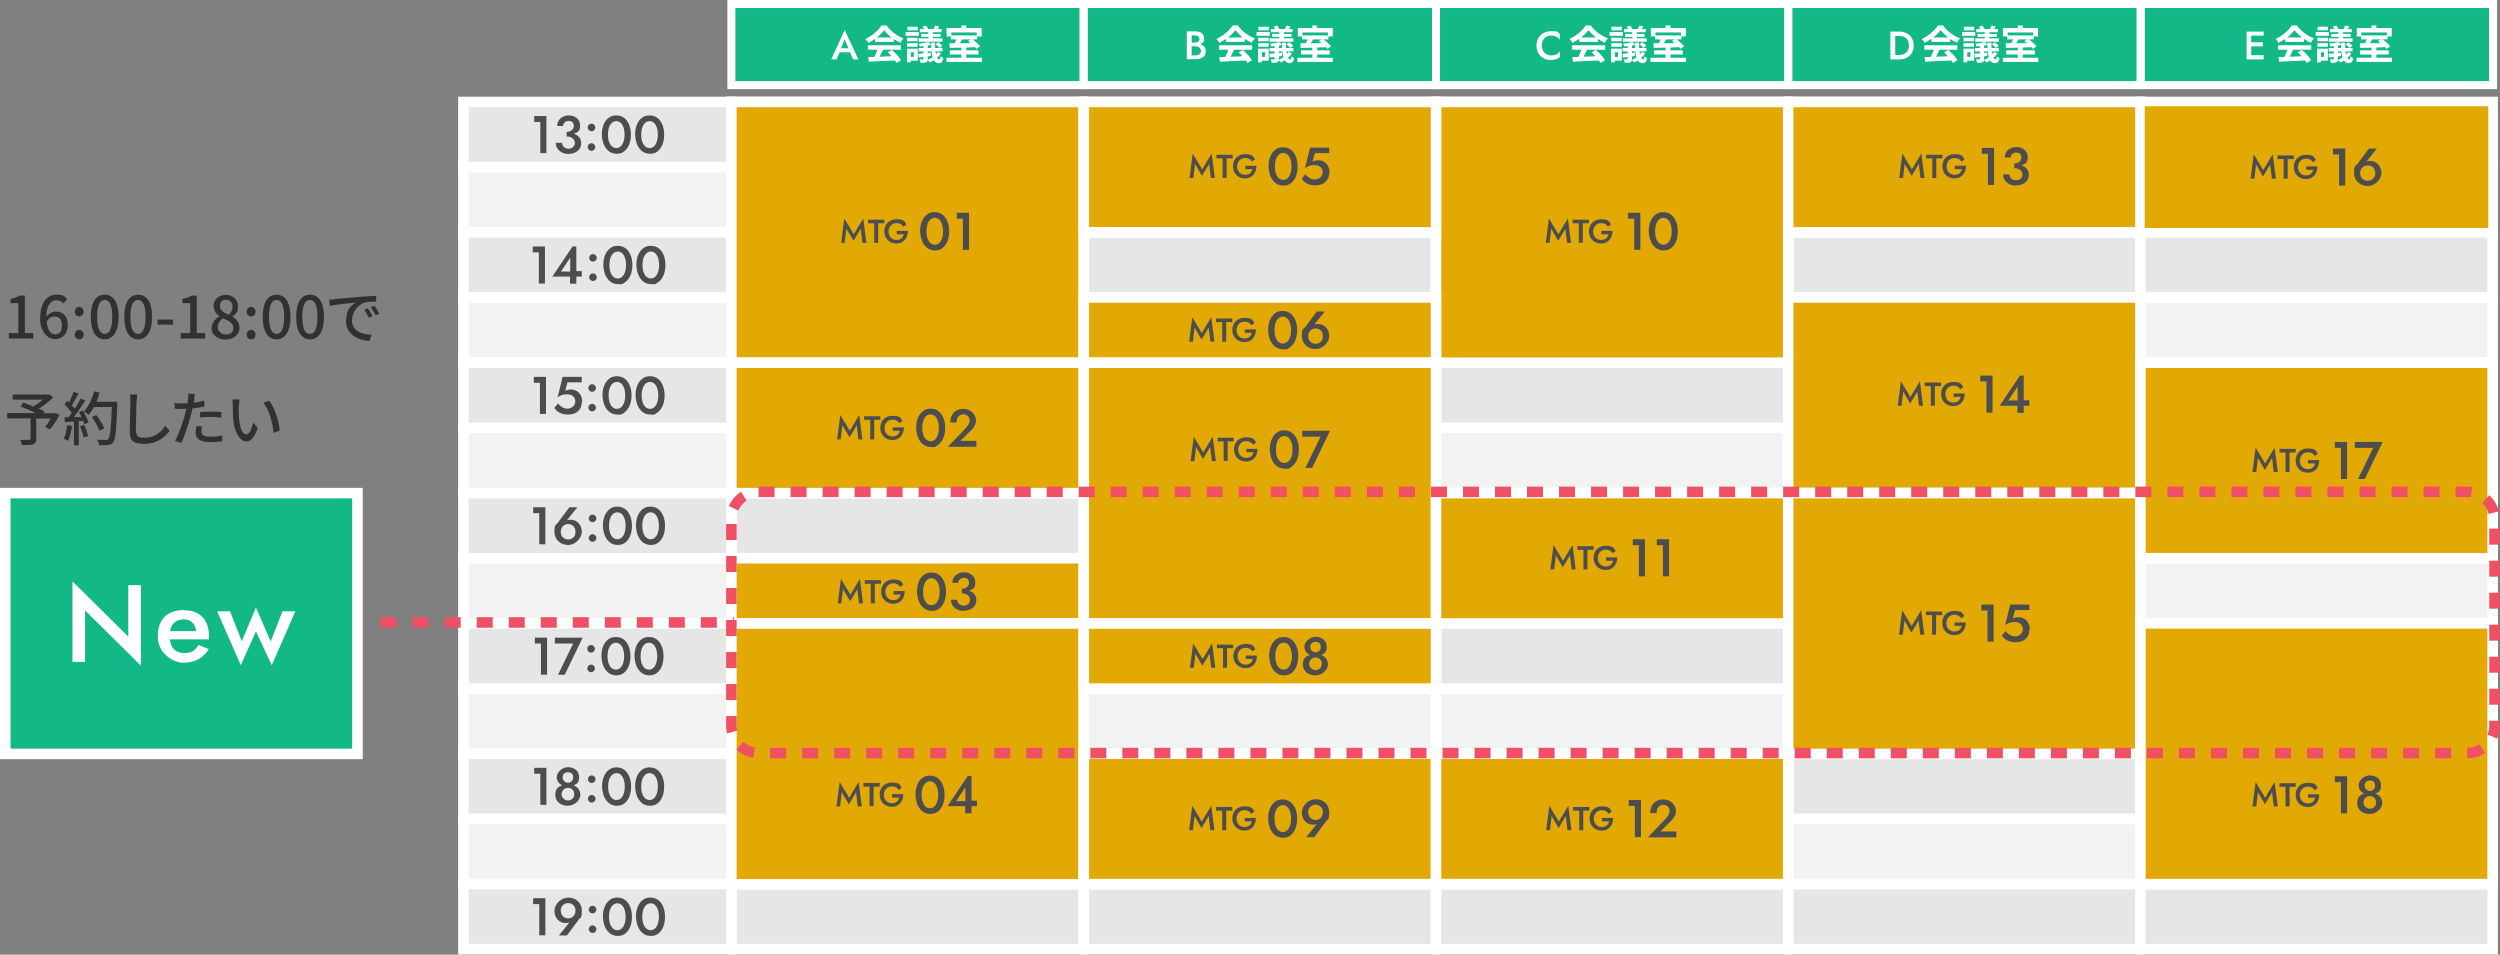 <?xml version="1.0" encoding="utf-8"?>
<!-- Generator: Adobe Illustrator 27.9.0, SVG Export Plug-In . SVG Version: 6.00 Build 0)  -->
<svg version="1.1" id="_レイヤー_9" xmlns="http://www.w3.org/2000/svg" xmlns:xlink="http://www.w3.org/1999/xlink" x="0px"
	 y="0px" viewBox="0 0 1186.8 453.2" style="enable-background:new 0 0 1186.8 453.2;" xml:space="preserve">
<rect x="0" y="0" width="1186.8" height="453.2" fill="#808080" stroke="none"/>
<style type="text/css">
	.st0{fill:#F2F2F2;stroke:#FFFFFF;stroke-width:5;stroke-miterlimit:10;}
	.st1{fill:#E6E6E6;stroke:#FFFFFF;stroke-width:5;stroke-miterlimit:10;}
	.st2{fill:#4D4D4D;}
	.st3{fill:#E2A804;stroke:#FFFFFF;stroke-width:5;stroke-miterlimit:10;}
	.st4{fill:#E2A804;stroke:#FFFFFF;stroke-width:4.1;stroke-miterlimit:10;}
	.st5{fill:#12B886;stroke:#FFFFFF;stroke-width:5;stroke-miterlimit:10;}
	.st6{fill:#FFFFFF;}
	.st7{fill:#12B886;stroke:#FFFFFF;stroke-width:3.8;stroke-miterlimit:10;}
	.st8{fill:none;stroke:#EF5063;stroke-width:5;stroke-miterlimit:10;stroke-dasharray:7.6,0,0;}
	.st9{fill:#313131;}
</style>
<g>
	<g>
		<rect x="220" y="79.3" class="st0" width="127.2" height="30.9"/>
		<rect x="347.2" y="79.3" class="st0" width="167.2" height="30.9"/>
		<rect x="514.5" y="79.3" class="st0" width="167.2" height="30.9"/>
		<rect x="681.7" y="79.3" class="st0" width="167.2" height="30.9"/>
		<rect x="848.9" y="79.3" class="st0" width="167.2" height="30.9"/>
		<rect x="1016.1" y="79.3" class="st0" width="167.2" height="30.9"/>
		<rect x="220" y="141.2" class="st0" width="127.2" height="30.9"/>
		<rect x="347.2" y="141.2" class="st0" width="167.2" height="30.9"/>
		<rect x="514.5" y="141.2" class="st0" width="167.2" height="30.9"/>
		<rect x="681.7" y="141.2" class="st0" width="167.2" height="30.9"/>
		<rect x="848.9" y="141.2" class="st0" width="167.2" height="30.9"/>
		<rect x="1016.1" y="141.2" class="st0" width="167.2" height="30.9"/>
		<rect x="220" y="203.1" class="st0" width="127.2" height="30.9"/>
		<rect x="347.2" y="203.1" class="st0" width="167.2" height="30.9"/>
		<rect x="514.5" y="203.1" class="st0" width="167.2" height="30.9"/>
		<rect x="681.7" y="203.1" class="st0" width="167.2" height="30.9"/>
		<rect x="848.9" y="203.1" class="st0" width="167.2" height="30.9"/>
		<rect x="1016.1" y="203.1" class="st0" width="167.2" height="30.9"/>
		<rect x="220" y="265" class="st0" width="127.2" height="30.9"/>
		<rect x="347.2" y="265" class="st0" width="167.2" height="30.9"/>
		<rect x="514.5" y="265" class="st0" width="167.2" height="30.9"/>
		<rect x="681.7" y="265" class="st0" width="167.2" height="30.9"/>
		<rect x="848.9" y="265" class="st0" width="167.2" height="30.9"/>
		<rect x="1016.1" y="265" class="st0" width="167.2" height="30.9"/>
		<rect x="220" y="326.9" class="st0" width="127.2" height="30.9"/>
		<rect x="347.2" y="326.9" class="st0" width="167.2" height="30.9"/>
		<rect x="514.5" y="326.9" class="st0" width="167.2" height="30.9"/>
		<rect x="681.7" y="326.9" class="st0" width="167.2" height="30.9"/>
		<rect x="848.9" y="326.9" class="st0" width="167.2" height="30.9"/>
		<rect x="1016.1" y="326.9" class="st0" width="167.2" height="30.9"/>
		<rect x="220" y="388.8" class="st0" width="127.2" height="30.9"/>
		<rect x="347.2" y="388.8" class="st0" width="167.2" height="30.9"/>
		<rect x="514.5" y="388.8" class="st0" width="167.2" height="30.9"/>
		<rect x="681.7" y="388.8" class="st0" width="167.2" height="30.9"/>
		<rect x="848.9" y="388.8" class="st0" width="167.2" height="30.9"/>
		<rect x="1016.1" y="388.8" class="st0" width="167.2" height="30.9"/>
	</g>
	<g>
		<rect x="347.2" y="48.4" class="st1" width="167.2" height="30.9"/>
		<rect x="514.5" y="48.4" class="st1" width="167.2" height="30.9"/>
		<rect x="681.7" y="48.4" class="st1" width="167.2" height="30.9"/>
		<rect x="848.9" y="48.4" class="st1" width="167.2" height="30.9"/>
		<rect x="1016.1" y="48.4" class="st1" width="167.2" height="30.9"/>
		<rect x="347.2" y="110.3" class="st1" width="167.2" height="30.9"/>
		<rect x="514.5" y="110.3" class="st1" width="167.2" height="30.9"/>
		<rect x="681.7" y="110.3" class="st1" width="167.2" height="30.9"/>
		<rect x="848.9" y="110.3" class="st1" width="167.2" height="30.9"/>
		<rect x="1016.1" y="110.3" class="st1" width="167.2" height="30.9"/>
		<rect x="347.2" y="172.2" class="st1" width="167.2" height="30.9"/>
		<rect x="514.5" y="172.2" class="st1" width="167.2" height="30.9"/>
		<rect x="681.7" y="172.2" class="st1" width="167.2" height="30.9"/>
		<rect x="848.9" y="172.2" class="st1" width="167.2" height="30.9"/>
		<rect x="1016.1" y="172.2" class="st1" width="167.2" height="30.9"/>
		<rect x="347.2" y="234.1" class="st1" width="167.2" height="30.9"/>
		<rect x="514.5" y="234.1" class="st1" width="167.2" height="30.9"/>
		<rect x="681.7" y="234.1" class="st1" width="167.2" height="30.9"/>
		<rect x="848.9" y="234.1" class="st1" width="167.2" height="30.9"/>
		<rect x="1016.1" y="234.1" class="st1" width="167.2" height="30.9"/>
		<rect x="347.2" y="296" class="st1" width="167.2" height="30.9"/>
		<rect x="514.5" y="296" class="st1" width="167.2" height="30.9"/>
		<rect x="681.7" y="296" class="st1" width="167.2" height="30.9"/>
		<rect x="848.9" y="296" class="st1" width="167.2" height="30.9"/>
		<rect x="1016.1" y="296" class="st1" width="167.2" height="30.9"/>
		<rect x="347.2" y="357.8" class="st1" width="167.2" height="30.9"/>
		<rect x="514.5" y="357.8" class="st1" width="167.2" height="30.9"/>
		<rect x="681.7" y="357.8" class="st1" width="167.2" height="30.9"/>
		<rect x="848.9" y="357.8" class="st1" width="167.2" height="30.9"/>
		<rect x="1016.1" y="357.8" class="st1" width="167.2" height="30.9"/>
		<rect x="347.2" y="419.7" class="st1" width="167.2" height="30.9"/>
		<rect x="514.5" y="419.7" class="st1" width="167.2" height="30.9"/>
		<rect x="681.7" y="419.7" class="st1" width="167.2" height="30.9"/>
		<rect x="848.9" y="419.7" class="st1" width="167.2" height="30.9"/>
		<rect x="1016.1" y="419.7" class="st1" width="167.2" height="30.9"/>
		<rect x="220" y="48.4" class="st1" width="127.2" height="30.9"/>
		<rect x="220" y="110.3" class="st1" width="127.2" height="30.9"/>
		<rect x="220" y="172.2" class="st1" width="127.2" height="30.9"/>
		<rect x="220" y="234.1" class="st1" width="127.2" height="30.9"/>
		<rect x="220" y="296" class="st1" width="127.2" height="30.9"/>
		<rect x="220" y="357.8" class="st1" width="127.2" height="30.9"/>
		<rect x="220" y="419.7" class="st1" width="127.2" height="30.9"/>
	</g>
</g>
<g>
	<g>
		<path class="st2" d="M253.6,55.1h5.8v17.6h-2.9V57.9h-2.9V55l0,0V55.1z"/>
		<path class="st2" d="M269.9,73.1c-3.5,0-6.1-2.3-6.1-5.3h3c0,1.8,1.6,2.8,3.1,2.8s3-1,3-2.8s-1.7-3-3.9-3v-2.2
			c2,0,3.4-1.2,3.4-2.8s-1-2.4-2.4-2.4s-2.7,1-2.7,2.4h-2.8c0-3,2.4-5,5.5-5s5.4,1.9,5.4,4.8s-1.3,3.2-3,3.9
			c2.3,0.8,3.5,2.3,3.5,4.5C275.9,71.3,273.1,73,269.9,73.1L269.9,73.1L269.9,73.1z"/>
		<path class="st2" d="M279,60.5c0-1,0.8-1.8,1.8-1.8s1.8,0.8,1.8,1.8s-0.8,1.8-1.8,1.8S279,61.5,279,60.5z M279,69.8
			c0-1,0.8-1.8,1.8-1.8s1.8,0.8,1.8,1.8s-0.8,1.8-1.8,1.8S279,70.8,279,69.8z"/>
		<path class="st2" d="M285.7,63.9c0-3.7,1.2-6.5,3.3-8c1-0.8,2.2-1.1,3.6-1.1c2.8,0,4.9,1.6,6,4.3c0.6,1.4,0.9,3,0.9,4.8
			c0,3.7-1.2,6.4-3.2,8c-1,0.8-2.2,1.1-3.6,1.1c-2.7,0-4.8-1.6-6-4.3C286.1,67.3,285.8,65.8,285.7,63.9L285.7,63.9L285.7,63.9z
			 M288.6,63.9c0,3.9,1.6,6.4,4,6.4s3.9-2.7,3.9-6.4s-1.5-6.4-3.9-6.4S288.6,60,288.6,63.9z"/>
		<path class="st2" d="M301.5,63.9c0-3.7,1.2-6.5,3.3-8c1-0.8,2.2-1.1,3.6-1.1c2.8,0,4.9,1.6,6,4.3c0.6,1.4,0.9,3,0.9,4.8
			c0,3.7-1.2,6.4-3.2,8c-1,0.8-2.2,1.1-3.6,1.1c-2.7,0-4.8-1.6-6-4.3C301.9,67.3,301.6,65.8,301.5,63.9L301.5,63.9L301.5,63.9z
			 M304.4,63.9c0,3.9,1.6,6.4,4,6.4s3.9-2.7,3.9-6.4s-1.5-6.4-3.9-6.4S304.4,60,304.4,63.9z"/>
	</g>
	<g>
		<path class="st2" d="M252.9,117h5.8v17.6h-2.9v-14.8h-2.9V117L252.9,117L252.9,117z"/>
		<path class="st2" d="M271.8,117h1.8v11.7h2.6v2.6h-2.6v3.4h-3v-3.4h-8.4L271.8,117z M270.7,128.9v-6.6l-4.4,6.6H270.7z"/>
		<path class="st2" d="M279.7,122.4c0-1,0.8-1.8,1.8-1.8s1.8,0.8,1.8,1.8s-0.8,1.8-1.8,1.8S279.7,123.4,279.7,122.4z M279.7,131.6
			c0-1,0.8-1.8,1.8-1.8s1.8,0.8,1.8,1.8s-0.8,1.8-1.8,1.8S279.7,132.6,279.7,131.6z"/>
		<path class="st2" d="M286.4,125.8c0-3.7,1.2-6.4,3.3-8c1-0.8,2.2-1.1,3.6-1.1c2.8,0,4.9,1.6,6,4.3c0.6,1.4,0.9,2.9,0.9,4.8
			c0,3.6-1.2,6.4-3.2,8s-2.2,1.1-3.6,1.1c-2.7,0-4.8-1.6-6-4.3C286.8,129.2,286.5,127.7,286.4,125.8L286.4,125.8L286.4,125.8z
			 M289.3,125.8c0,3.9,1.6,6.4,4,6.4s3.9-2.7,3.9-6.4s-1.5-6.4-3.9-6.4S289.3,121.9,289.3,125.8z"/>
		<path class="st2" d="M302.1,125.8c0-3.7,1.2-6.4,3.3-8c1-0.8,2.2-1.1,3.6-1.1c2.8,0,4.9,1.6,6,4.3c0.6,1.4,0.9,2.9,0.9,4.8
			c0,3.6-1.2,6.4-3.2,8s-2.2,1.1-3.6,1.1c-2.7,0-4.8-1.6-6-4.3C302.5,129.2,302.2,127.7,302.1,125.8L302.1,125.8L302.1,125.8z
			 M305,125.8c0,3.9,1.6,6.4,4,6.4s3.9-2.7,3.9-6.4s-1.5-6.4-3.9-6.4S305,121.9,305,125.8z"/>
	</g>
	<g>
		<path class="st2" d="M253.4,178.9h5.8v17.6h-2.9v-14.8h-2.9V178.9L253.4,178.9L253.4,178.9z"/>
		<path class="st2" d="M276.2,190.8c0,4-2.9,6-6.5,6s-5.3-1.5-6.6-3.1l1.8-2.2c1.1,1.5,2.8,2.5,4.5,2.5s3.7-1.3,3.7-3.4
			s-1.6-3.4-3.7-3.4s-3,0.3-4.7,1.4l2.4-9.7h9.1v2.6h-6.8l-1.1,4c0.9-0.4,1.8-0.6,2.8-0.6c3,0,5.3,2.3,5.3,5.9H276.2L276.2,190.8
			L276.2,190.8z"/>
		<path class="st2" d="M279.3,184.2c0-1,0.8-1.8,1.8-1.8s1.8,0.8,1.8,1.8s-0.8,1.8-1.8,1.8S279.3,185.2,279.3,184.2z M279.3,193.5
			c0-1,0.8-1.8,1.8-1.8s1.8,0.8,1.8,1.8s-0.8,1.8-1.8,1.8S279.3,194.5,279.3,193.5z"/>
		<path class="st2" d="M286,187.7c0-3.6,1.2-6.4,3.3-8c1-0.8,2.2-1.1,3.6-1.1c2.8,0,4.9,1.6,6,4.3c0.6,1.4,0.9,2.9,0.9,4.8
			c0,3.6-1.2,6.4-3.2,8s-2.2,1.1-3.6,1.1c-2.7,0-4.8-1.6-6-4.3C286.4,191.1,286.1,189.6,286,187.7L286,187.7L286,187.7z
			 M288.9,187.7c0,3.9,1.6,6.4,4,6.4s3.9-2.7,3.9-6.4s-1.5-6.4-3.9-6.4S288.9,183.8,288.9,187.7z"/>
		<path class="st2" d="M301.7,187.7c0-3.6,1.2-6.4,3.3-8c1-0.8,2.2-1.1,3.6-1.1c2.8,0,4.9,1.6,6,4.3c0.6,1.4,0.9,2.9,0.9,4.8
			c0,3.6-1.2,6.4-3.2,8s-2.2,1.1-3.6,1.1c-2.7,0-4.8-1.6-6-4.3C302.1,191.1,301.8,189.6,301.7,187.7L301.7,187.7L301.7,187.7z
			 M304.6,187.7c0,3.9,1.6,6.4,4,6.4s3.9-2.7,3.9-6.4s-1.5-6.4-3.9-6.4S304.6,183.8,304.6,187.7z"/>
	</g>
	<g>
		<path class="st2" d="M253.1,240.8h5.8v17.6H256v-14.8h-2.9v-2.9l0,0V240.8z"/>
		<path class="st2" d="M264.7,248.3l5.6-7.5h3.8l-5,6.2c0.6-0.2,1.2-0.3,1.8-0.3c3.1,0,5.3,2.7,5.3,5.7s-3,6.3-6.5,6.3
			s-6.5-2.4-6.5-6.2S263.9,249.3,264.7,248.3L264.7,248.3L264.7,248.3z M269.7,248.8c-2,0-3.5,1.5-3.5,3.7s1.6,3.6,3.5,3.6
			s3.5-1.3,3.5-3.6S271.7,248.8,269.7,248.8z"/>
		<path class="st2" d="M279.5,246.1c0-1,0.8-1.8,1.8-1.8s1.8,0.8,1.8,1.8s-0.8,1.8-1.8,1.8S279.5,247.1,279.5,246.1z M279.5,255.4
			c0-1,0.8-1.8,1.8-1.8s1.8,0.8,1.8,1.8s-0.8,1.8-1.8,1.8S279.5,256.4,279.5,255.4L279.5,255.4L279.5,255.4z"/>
		<path class="st2" d="M286.2,249.6c0-3.6,1.2-6.4,3.3-8c1-0.8,2.2-1.1,3.6-1.1c2.8,0,4.9,1.6,6,4.3c0.6,1.4,0.9,2.9,0.9,4.8
			c0,3.6-1.2,6.5-3.2,8c-1,0.8-2.2,1.1-3.6,1.1c-2.7,0-4.8-1.6-6-4.3C286.6,253,286.3,251.5,286.2,249.6L286.2,249.6L286.2,249.6z
			 M289.1,249.6c0,3.9,1.6,6.4,4,6.4s3.9-2.7,3.9-6.4s-1.5-6.4-3.9-6.4S289.1,245.7,289.1,249.6L289.1,249.6z"/>
		<path class="st2" d="M301.9,249.6c0-3.6,1.2-6.4,3.3-8c1-0.8,2.2-1.1,3.6-1.1c2.8,0,4.9,1.6,6,4.3c0.6,1.4,0.9,2.9,0.9,4.8
			c0,3.6-1.2,6.5-3.2,8c-1,0.8-2.2,1.1-3.6,1.1c-2.7,0-4.8-1.6-6-4.3C302.3,253,302,251.5,301.9,249.6L301.9,249.6L301.9,249.6z
			 M304.9,249.6c0,3.9,1.6,6.4,4,6.4s3.9-2.7,3.9-6.4s-1.5-6.4-3.9-6.4S304.9,245.7,304.9,249.6L304.9,249.6z"/>
	</g>
	<g>
		<path class="st2" d="M253.9,302.7h5.8v17.6h-2.9v-14.8h-2.9V302.7L253.9,302.7L253.9,302.7z"/>
		<path class="st2" d="M263.4,302.7h13.2l-8.5,17.6h-3.2l7.2-14.8h-8.7V302.7L263.4,302.7L263.4,302.7z"/>
		<path class="st2" d="M278.8,308c0-1,0.8-1.8,1.8-1.8s1.8,0.8,1.8,1.8s-0.8,1.8-1.8,1.8S278.8,309,278.8,308z M278.8,317.3
			c0-1,0.8-1.8,1.8-1.8s1.8,0.8,1.8,1.8s-0.8,1.8-1.8,1.8S278.8,318.3,278.8,317.3z"/>
		<path class="st2" d="M285.5,311.5c0-3.6,1.2-6.5,3.3-8c1-0.8,2.2-1.1,3.6-1.1c2.8,0,4.9,1.6,6,4.3c0.6,1.4,0.9,3,0.9,4.8
			c0,3.6-1.2,6.5-3.2,8c-1,0.8-2.2,1.1-3.6,1.1c-2.7,0-4.8-1.6-6-4.3C285.9,314.9,285.6,313.3,285.5,311.5L285.5,311.5L285.5,311.5z
			 M288.4,311.5c0,3.9,1.6,6.4,4,6.4s3.9-2.7,3.9-6.4s-1.5-6.4-3.9-6.4S288.4,307.6,288.4,311.5z"/>
		<path class="st2" d="M301.2,311.5c0-3.6,1.2-6.5,3.3-8c1-0.8,2.2-1.1,3.6-1.1c2.8,0,4.9,1.6,6,4.3c0.6,1.4,0.9,3,0.9,4.8
			c0,3.6-1.2,6.5-3.2,8c-1,0.8-2.2,1.1-3.6,1.1c-2.7,0-4.8-1.6-6-4.3C301.6,314.9,301.3,313.3,301.2,311.5L301.2,311.5L301.2,311.5z
			 M304.1,311.5c0,3.9,1.6,6.4,4,6.4s3.9-2.7,3.9-6.4s-1.5-6.4-3.9-6.4S304.1,307.6,304.1,311.5z"/>
	</g>
	<g>
		<path class="st2" d="M253.6,364.5h5.8v17.6h-2.9v-14.8h-2.9V364.5L253.6,364.5L253.6,364.5z"/>
		<path class="st2" d="M266.9,372.8c-1.5-0.7-2.6-2-2.6-4s2.4-4.6,5.3-4.6s5.3,1.7,5.3,4.6s-1,3.3-2.6,4c1.9,0.8,3.2,2.3,3.2,4.6
			s-2.6,5.1-6,5.1s-5.9-2.1-5.9-5.1s1.3-3.8,3.2-4.6H266.9z M269.6,374c-1.6,0-3,1.3-3,3s1.5,3,3,3s3-1,3-3S271.1,374,269.6,374z
			 M269.6,371.6c1.2,0,2.5-0.9,2.5-2.5s-0.8-2.5-2.5-2.5s-2.5,1.1-2.5,2.5S268.4,371.6,269.6,371.6z"/>
		<path class="st2" d="M279.1,369.9c0-1,0.8-1.8,1.8-1.8s1.8,0.8,1.8,1.8s-0.8,1.8-1.8,1.8S279.1,370.9,279.1,369.9z M279.1,379.2
			c0-1,0.8-1.8,1.8-1.8s1.8,0.8,1.8,1.8s-0.8,1.8-1.8,1.8S279.1,380.2,279.1,379.2z"/>
		<path class="st2" d="M285.8,373.4c0-3.6,1.2-6.5,3.3-8c1-0.8,2.2-1.1,3.6-1.1c2.8,0,4.9,1.6,6,4.3c0.6,1.4,0.9,3,0.9,4.8
			c0,3.6-1.2,6.5-3.2,8c-1,0.8-2.2,1.1-3.6,1.1c-2.7,0-4.8-1.6-6-4.3C286.2,376.8,285.9,375.2,285.8,373.4L285.8,373.4L285.8,373.4z
			 M288.7,373.4c0,3.9,1.6,6.4,4,6.4s3.9-2.7,3.9-6.4s-1.5-6.4-3.9-6.4S288.7,369.5,288.7,373.4z"/>
		<path class="st2" d="M301.5,373.4c0-3.6,1.2-6.5,3.3-8c1-0.8,2.2-1.1,3.6-1.1c2.8,0,4.9,1.6,6,4.3c0.6,1.4,0.9,3,0.9,4.8
			c0,3.6-1.2,6.5-3.2,8c-1,0.8-2.2,1.1-3.6,1.1c-2.7,0-4.8-1.6-6-4.3C301.9,376.8,301.6,375.2,301.5,373.4L301.5,373.4L301.5,373.4z
			 M304.4,373.4c0,3.9,1.6,6.4,4,6.4s3.9-2.7,3.9-6.4s-1.5-6.4-3.9-6.4S304.4,369.5,304.4,373.4z"/>
	</g>
	<g>
		<path class="st2" d="M253.1,426.4h5.8V444H256v-14.8h-2.9V426.4L253.1,426.4L253.1,426.4z"/>
		<path class="st2" d="M269.7,426.1c3.5,0,6.5,2.2,6.5,6.3s-0.7,3-1.5,4.2l-5.6,7.5h-3.8l5-6.2c-0.5,0.2-1.2,0.3-1.8,0.3
			c-3,0-5.3-2.5-5.3-5.7S266.1,426.2,269.7,426.1L269.7,426.1L269.7,426.1z M269.7,428.7c-2.1,0-3.5,1.6-3.5,3.6s1.5,3.7,3.5,3.7
			s3.5-1.6,3.5-3.7S271.7,428.7,269.7,428.7z"/>
		<path class="st2" d="M279.5,431.8c0-1,0.8-1.8,1.8-1.8s1.8,0.8,1.8,1.8s-0.8,1.8-1.8,1.8S279.5,432.8,279.5,431.8z M279.5,441.1
			c0-1,0.8-1.8,1.8-1.8s1.8,0.8,1.8,1.8s-0.8,1.8-1.8,1.8S279.5,442.1,279.5,441.1z"/>
		<path class="st2" d="M286.2,435.2c0-3.6,1.2-6.5,3.3-8c1-0.8,2.2-1.1,3.6-1.1c2.8,0,4.9,1.6,6,4.3c0.6,1.4,0.9,3,0.9,4.8
			c0,3.6-1.2,6.5-3.2,8c-1,0.8-2.2,1.1-3.6,1.1c-2.7,0-4.8-1.6-6-4.3C286.6,438.6,286.3,437,286.2,435.2L286.2,435.2L286.2,435.2z
			 M289.1,435.2c0,3.9,1.6,6.4,4,6.4s3.9-2.7,3.9-6.4s-1.5-6.4-3.9-6.4S289.1,431.3,289.1,435.2z"/>
		<path class="st2" d="M301.9,435.2c0-3.6,1.2-6.5,3.3-8c1-0.8,2.2-1.1,3.6-1.1c2.8,0,4.9,1.6,6,4.3c0.6,1.4,0.9,3,0.9,4.8
			c0,3.6-1.2,6.5-3.2,8c-1,0.8-2.2,1.1-3.6,1.1c-2.7,0-4.8-1.6-6-4.3C302.3,438.6,302,437,301.9,435.2L301.9,435.2L301.9,435.2z
			 M304.9,435.2c0,3.9,1.6,6.4,4,6.4s3.9-2.7,3.9-6.4s-1.5-6.4-3.9-6.4S304.9,431.3,304.9,435.2z"/>
	</g>
</g>
<g>
	<rect x="347.2" y="48.4" class="st3" width="167.2" height="123.8"/>
	<g>
		<path class="st2" d="M401.2,115.3h-1.9l1.5-11.6l4.5,7.5l4.5-7.5l1.5,11.6h-1.9l-0.8-6.7l-3.4,5.7l-3.4-5.7l-0.8,6.7H401.2
			L401.2,115.3L401.2,115.3z"/>
		<path class="st2" d="M412.1,104.3h7.7v1.7h-2.9v9.3H415V106h-2.9L412.1,104.3L412.1,104.3L412.1,104.3z"/>
		<path class="st2" d="M425.7,109.6h5.3c0,3.3-2,6-5.4,6s-5.8-2.4-5.8-5.8s2.4-5.7,5.8-5.7s3.8,0.9,4.7,2.5l-1.5,1
			c-0.6-1.1-1.7-1.7-3.2-1.7s-2.6,0.7-3.3,1.9c-0.4,0.6-0.5,1.3-0.5,2.1c0,2.4,1.6,4,3.8,4s3.1-1.3,3.5-2.7h-3.4V109.6
			C425.7,109.6,425.7,109.6,425.7,109.6z"/>
		<path class="st2" d="M436.8,109.8c0-3.7,1.2-6.4,3.3-8c1-0.8,2.2-1.1,3.6-1.1c2.8,0,4.9,1.6,6,4.3c0.6,1.4,0.9,2.9,0.9,4.8
			c0,3.7-1.2,6.4-3.2,8c-1,0.8-2.2,1.1-3.6,1.1c-2.7,0-4.8-1.6-6-4.3C437.2,113.2,436.9,111.7,436.8,109.8L436.8,109.8L436.8,109.8z
			 M439.8,109.8c0,3.9,1.6,6.4,4,6.4s3.9-2.7,3.9-6.4s-1.5-6.4-3.9-6.4S439.8,105.9,439.8,109.8z"/>
		<path class="st2" d="M454.2,101h5.8v17.6h-2.9v-14.8h-2.9v-2.9l0,0V101z"/>
	</g>
</g>
<g>
	<rect x="347.2" y="265" class="st3" width="167.2" height="30.9"/>
	<g>
		<path class="st2" d="M399.6,286.4h-1.9l1.5-11.6l4.5,7.5l4.5-7.5l1.5,11.6h-1.9l-0.8-6.7l-3.4,5.7l-3.4-5.7l-0.8,6.7H399.6
			L399.6,286.4L399.6,286.4z"/>
		<path class="st2" d="M410.5,275.4h7.7v1.7h-2.9v9.3h-1.9v-9.3h-2.9L410.5,275.4L410.5,275.4L410.5,275.4z"/>
		<path class="st2" d="M424.2,280.6h5.3c0,3.4-2,6-5.4,6s-5.8-2.4-5.8-5.8s2.4-5.7,5.8-5.7s3.8,0.9,4.7,2.5l-1.5,1
			c-0.6-1-1.7-1.7-3.2-1.7s-2.6,0.7-3.3,1.9c-0.4,0.6-0.5,1.3-0.5,2.1c0,2.4,1.6,4,3.8,4s3.1-1.3,3.5-2.7h-3.4V280.6L424.2,280.6
			L424.2,280.6z"/>
		<path class="st2" d="M435.3,280.9c0-3.6,1.2-6.5,3.3-8c1-0.8,2.2-1.1,3.6-1.1c2.8,0,4.9,1.6,6,4.3c0.6,1.4,0.9,3,0.9,4.8
			c0,3.6-1.2,6.5-3.2,8c-1,0.8-2.2,1.1-3.6,1.1c-2.7,0-4.8-1.6-6-4.3C435.7,284.3,435.4,282.7,435.3,280.9L435.3,280.9L435.3,280.9z
			 M438.2,280.9c0,3.9,1.6,6.4,4,6.4s3.9-2.7,3.9-6.4s-1.5-6.4-3.9-6.4S438.2,277,438.2,280.9z"/>
		<path class="st2" d="M457.5,290c-3.5,0-6.1-2.3-6.1-5.3h3c0,1.8,1.6,2.8,3.1,2.8s3-1,3-2.8s-1.7-3-3.9-3v-2.2c2,0,3.4-1.2,3.4-2.8
			s-1-2.4-2.4-2.4s-2.7,1-2.7,2.4h-2.8c0-3,2.4-5,5.5-5s5.4,1.9,5.4,4.8s-1.3,3.2-3,3.9c2.3,0.8,3.5,2.3,3.5,4.5c0,3.3-2.8,5-6,5
			l0,0V290z"/>
	</g>
</g>
<rect x="347.2" y="296" class="st3" width="167.2" height="123.8"/>
<g>
	<path class="st2" d="M399,382.8h-1.9l1.5-11.6l4.5,7.5l4.5-7.5l1.5,11.6h-1.9l-0.8-6.7l-3.4,5.7l-3.4-5.7l-0.8,6.7H399L399,382.8
		L399,382.8z"/>
	<path class="st2" d="M409.9,371.7h7.7v1.7h-2.9v9.3h-1.9v-9.3h-2.9L409.9,371.7L409.9,371.7L409.9,371.7z"/>
	<path class="st2" d="M423.5,377h5.3c0,3.4-2,6-5.4,6s-5.8-2.4-5.8-5.8s2.4-5.7,5.8-5.7s3.8,0.9,4.7,2.5l-1.5,1
		c-0.6-1-1.7-1.7-3.2-1.7s-2.6,0.7-3.3,1.9c-0.4,0.6-0.5,1.3-0.5,2.1c0,2.4,1.6,4,3.8,4s3.1-1.3,3.5-2.7h-3.4V377L423.5,377
		L423.5,377z"/>
	<path class="st2" d="M434.6,377.3c0-3.6,1.2-6.5,3.3-8c1-0.8,2.2-1.1,3.6-1.1c2.8,0,4.9,1.6,6,4.3c0.6,1.4,0.9,3,0.9,4.8
		c0,3.6-1.2,6.5-3.2,8c-1,0.8-2.2,1.1-3.6,1.1c-2.7,0-4.8-1.6-6-4.3C435,380.7,434.7,379.1,434.6,377.3L434.6,377.3L434.6,377.3z
		 M437.5,377.3c0,3.9,1.6,6.4,4,6.4s3.9-2.7,3.9-6.4s-1.5-6.4-3.9-6.4S437.5,373.4,437.5,377.3z"/>
	<path class="st2" d="M459.4,368.4h1.8v11.7h2.6v2.6h-2.6v3.4h-3v-3.4h-8.4L459.4,368.4L459.4,368.4L459.4,368.4z M458.3,380.3v-6.6
		l-4.4,6.6H458.3z"/>
</g>
<g>
	<rect x="681.7" y="48.4" class="st3" width="167.2" height="123.8"/>
	<g>
		<path class="st2" d="M735.7,115.3h-1.9l1.5-11.6l4.5,7.5l4.5-7.5l1.5,11.6h-1.9l-0.8-6.7l-3.4,5.7l-3.3-5.7l-0.8,6.7H735.7
			L735.7,115.3z"/>
		<path class="st2" d="M746.6,104.3h7.7v1.7h-2.9v9.3h-1.9V106h-2.9L746.6,104.3L746.6,104.3L746.6,104.3z"/>
		<path class="st2" d="M760.2,109.6h5.3c0,3.3-2,6-5.4,6s-5.8-2.4-5.8-5.8s2.4-5.7,5.8-5.7s3.8,0.9,4.7,2.5l-1.5,1
			c-0.6-1.1-1.7-1.7-3.2-1.7s-2.6,0.7-3.3,1.9c-0.3,0.6-0.5,1.3-0.5,2.1c0,2.4,1.6,4,3.8,4s3.1-1.3,3.5-2.7h-3.4L760.2,109.6
			L760.2,109.6L760.2,109.6z"/>
		<path class="st2" d="M772.9,101h5.8v17.6h-2.9v-14.8h-2.9v-2.9l0,0L772.9,101z"/>
		<path class="st2" d="M782.7,109.8c0-3.7,1.2-6.4,3.3-8c1-0.8,2.2-1.1,3.6-1.1c2.8,0,4.9,1.6,6,4.3c0.6,1.4,0.9,2.9,0.9,4.8
			c0,3.7-1.2,6.4-3.2,8c-1,0.8-2.2,1.1-3.6,1.1c-2.7,0-4.8-1.6-6-4.3C783.1,113.2,782.8,111.7,782.7,109.8L782.7,109.8L782.7,109.8z
			 M785.7,109.8c0,3.9,1.6,6.4,4,6.4s3.9-2.7,3.9-6.4s-1.5-6.4-3.9-6.4S785.7,105.9,785.7,109.8z"/>
	</g>
</g>
<g>
	<rect x="514.5" y="48.4" class="st3" width="167.2" height="61.9"/>
	<g>
		<path class="st2" d="M566.6,84.5h-1.9l1.5-11.6l4.5,7.5l4.5-7.5l1.5,11.6h-1.9l-0.8-6.7l-3.4,5.7l-3.3-5.7l-0.8,6.7H566.6
			L566.6,84.5z"/>
		<path class="st2" d="M577.5,73.5h7.7v1.7h-2.9v9.3h-1.9v-9.3h-2.9L577.5,73.5L577.5,73.5L577.5,73.5z"/>
		<path class="st2" d="M591.2,78.7h5.3c0,3.3-2,6-5.4,6s-5.8-2.4-5.8-5.8s2.4-5.7,5.8-5.7s3.8,0.9,4.7,2.5l-1.5,1
			c-0.6-1.1-1.7-1.7-3.2-1.7s-2.6,0.7-3.3,1.9c-0.3,0.6-0.5,1.3-0.5,2.1c0,2.4,1.6,4,3.8,4s3.1-1.3,3.5-2.7h-3.4L591.2,78.7
			L591.2,78.7L591.2,78.7z"/>
		<path class="st2" d="M602.2,79c0-3.7,1.2-6.4,3.3-8c1-0.8,2.2-1.1,3.6-1.1c2.8,0,4.9,1.6,6,4.3c0.6,1.4,0.9,2.9,0.9,4.8
			c0,3.7-1.2,6.4-3.2,8c-1,0.8-2.2,1.1-3.6,1.1c-2.7,0-4.8-1.6-6-4.3C602.6,82.4,602.3,80.9,602.2,79L602.2,79L602.2,79z M605.2,79
			c0,3.9,1.6,6.4,4,6.4s3.9-2.7,3.9-6.4s-1.5-6.4-3.9-6.4S605.2,75.1,605.2,79z"/>
		<path class="st2" d="M631,82c0,4-2.9,6-6.5,6s-5.3-1.5-6.6-3.1l1.8-2.2c1.1,1.5,2.8,2.5,4.5,2.5s3.7-1.3,3.7-3.4s-1.6-3.4-3.7-3.4
			s-3,0.3-4.7,1.4l2.4-9.7h9.1v2.6h-6.8l-1.1,4c0.9-0.4,1.8-0.6,2.8-0.6c3,0,5.3,2.3,5.3,5.9C631.2,82,631,82,631,82z"/>
	</g>
</g>
<rect x="514.5" y="172.2" class="st3" width="167.2" height="123.8"/>
<g>
	<path class="st2" d="M567.1,218.9h-1.9l1.5-11.6l4.5,7.5l4.5-7.5l1.5,11.6h-1.9l-0.8-6.7l-3.4,5.7l-3.3-5.7l-0.8,6.7H567.1
		L567.1,218.9z"/>
	<path class="st2" d="M578,207.8h7.7v1.7h-2.9v9.3h-1.9v-9.3H578L578,207.8L578,207.8L578,207.8z"/>
	<path class="st2" d="M591.7,213.1h5.3c0,3.4-2,6-5.4,6s-5.8-2.4-5.8-5.8s2.4-5.7,5.8-5.7s3.8,0.9,4.7,2.5l-1.5,1
		c-0.6-1.1-1.7-1.7-3.2-1.7s-2.6,0.7-3.3,1.9c-0.3,0.6-0.5,1.3-0.5,2.1c0,2.4,1.6,4,3.8,4s3.1-1.3,3.5-2.7h-3.4L591.7,213.1
		L591.7,213.1L591.7,213.1z"/>
	<path class="st2" d="M602.8,213.4c0-3.6,1.2-6.4,3.3-8c1-0.8,2.2-1.1,3.6-1.1c2.8,0,4.9,1.6,6,4.3c0.6,1.4,0.9,2.9,0.9,4.8
		c0,3.6-1.2,6.4-3.2,8s-2.2,1.1-3.6,1.1c-2.7,0-4.8-1.6-6-4.3C603.2,216.8,602.9,215.3,602.8,213.4L602.8,213.4L602.8,213.4z
		 M605.7,213.4c0,3.9,1.6,6.4,4,6.4s3.9-2.7,3.9-6.4s-1.5-6.4-3.9-6.4S605.7,209.5,605.7,213.4z"/>
	<path class="st2" d="M618.2,204.5h13.2l-8.5,17.6h-3.2l7.2-14.8h-8.7V204.5L618.2,204.5z"/>
</g>
<g>
	<rect x="514.5" y="141.2" class="st3" width="167.2" height="30.9"/>
	<g>
		<path class="st2" d="M566.4,162.2h-1.9l1.5-11.6l4.5,7.5l4.5-7.5l1.5,11.6h-1.9l-0.8-6.7l-3.4,5.7l-3.3-5.7l-0.8,6.7H566.4
			L566.4,162.2z"/>
		<path class="st2" d="M577.3,151.2h7.7v1.7h-2.9v9.3h-1.9v-9.3h-2.9L577.3,151.2L577.3,151.2L577.3,151.2z"/>
		<path class="st2" d="M590.9,156.4h5.3c0,3.4-2,6-5.4,6s-5.8-2.4-5.8-5.8s2.4-5.7,5.8-5.7s3.8,0.9,4.7,2.5l-1.5,1
			c-0.6-1.1-1.7-1.7-3.2-1.7s-2.6,0.7-3.3,1.9c-0.3,0.6-0.5,1.3-0.5,2.1c0,2.4,1.6,4,3.8,4s3.1-1.3,3.5-2.7h-3.4L590.9,156.4
			L590.9,156.4L590.9,156.4z"/>
		<path class="st2" d="M602,156.7c0-3.6,1.2-6.4,3.3-8c1-0.8,2.2-1.1,3.6-1.1c2.8,0,4.9,1.6,6,4.3c0.6,1.4,0.9,2.9,0.9,4.8
			c0,3.6-1.2,6.4-3.2,8s-2.2,1.1-3.6,1.1c-2.7,0-4.8-1.6-6-4.3C602.4,160.1,602.1,158.6,602,156.7L602,156.7L602,156.7z M605,156.7
			c0,3.9,1.6,6.4,4,6.4s3.9-2.7,3.9-6.4s-1.5-6.4-3.9-6.4S605,152.8,605,156.7z"/>
		<path class="st2" d="M619.5,155.4l5.6-7.5h3.8l-5,6.2c0.6-0.2,1.2-0.3,1.8-0.3c3.2,0,5.3,2.7,5.3,5.7s-3,6.2-6.5,6.2
			s-6.5-2.4-6.5-6.2s0.7-3.2,1.5-4.2l0,0L619.5,155.4z M624.5,155.9c-2,0-3.5,1.5-3.5,3.7s1.6,3.6,3.5,3.6s3.5-1.3,3.5-3.6
			S626.5,155.9,624.5,155.9z"/>
	</g>
</g>
<g>
	<rect x="514.5" y="296" class="st3" width="167.2" height="30.9"/>
	<g>
		<path class="st2" d="M566.8,317h-1.9l1.5-11.6l4.5,7.5l4.5-7.5l1.5,11.6H575l-0.8-6.7l-3.4,5.7l-3.3-5.7l-0.8,6.7H566.8L566.8,317
			z"/>
		<path class="st2" d="M577.7,306h7.7v1.7h-2.9v9.3h-1.9v-9.3h-2.9L577.7,306L577.7,306L577.7,306z"/>
		<path class="st2" d="M591.4,311.2h5.3c0,3.4-2,6-5.4,6s-5.8-2.4-5.8-5.8s2.4-5.7,5.8-5.7s3.8,0.9,4.7,2.5l-1.5,1
			c-0.6-1-1.7-1.7-3.2-1.7s-2.6,0.7-3.3,1.9c-0.3,0.6-0.5,1.3-0.5,2.1c0,2.4,1.6,4,3.8,4s3.1-1.3,3.5-2.7h-3.4L591.4,311.2
			L591.4,311.2L591.4,311.2z"/>
		<path class="st2" d="M602.5,311.5c0-3.6,1.2-6.5,3.3-8c1-0.8,2.2-1.1,3.6-1.1c2.8,0,4.9,1.6,6,4.3c0.6,1.4,0.9,3,0.9,4.8
			c0,3.6-1.2,6.5-3.2,8c-1,0.8-2.2,1.1-3.6,1.1c-2.7,0-4.8-1.6-6-4.3C602.9,314.9,602.6,313.3,602.5,311.5L602.5,311.5L602.5,311.5z
			 M605.4,311.5c0,3.9,1.6,6.4,4,6.4s3.9-2.7,3.9-6.4s-1.5-6.4-3.9-6.4S605.4,307.6,605.4,311.5z"/>
		<path class="st2" d="M621.8,310.9c-1.5-0.7-2.6-2-2.6-4s2.4-4.6,5.3-4.6s5.3,1.7,5.3,4.6s-1,3.3-2.6,4c1.9,0.8,3.2,2.3,3.2,4.6
			s-2.6,5.1-6,5.1s-5.9-2.1-5.9-5.1S619.8,311.7,621.8,310.9L621.8,310.9L621.8,310.9z M624.5,312.1c-1.6,0-3,1.3-3,3s1.5,3,3,3
			s3-1,3-3S626,312.1,624.5,312.1z M624.5,309.7c1.2,0,2.5-0.9,2.5-2.5s-0.8-2.5-2.5-2.5s-2.5,1.1-2.5,2.5S623.3,309.7,624.5,309.7z
			"/>
	</g>
</g>
<g>
	<rect x="514.5" y="357.8" class="st3" width="167.2" height="61.9"/>
	<g>
		<path class="st2" d="M566.4,394.1h-1.9l1.5-11.6l4.5,7.5l4.5-7.5l1.5,11.6h-1.9l-0.8-6.7l-3.4,5.7l-3.3-5.7l-0.8,6.7H566.4
			L566.4,394.1z"/>
		<path class="st2" d="M577.3,383.1h7.7v1.7h-2.9v9.3h-1.9v-9.3h-2.9L577.3,383.1L577.3,383.1L577.3,383.1z"/>
		<path class="st2" d="M590.9,388.3h5.3c0,3.4-2,6-5.4,6s-5.8-2.4-5.8-5.8s2.4-5.7,5.8-5.7s3.8,0.9,4.7,2.5l-1.5,1
			c-0.6-1-1.7-1.7-3.2-1.7s-2.6,0.7-3.3,1.9c-0.3,0.6-0.5,1.3-0.5,2.1c0,2.4,1.6,4,3.8,4s3.1-1.3,3.5-2.7h-3.4L590.9,388.3
			L590.9,388.3L590.9,388.3z"/>
		<path class="st2" d="M602,388.6c0-3.6,1.2-6.5,3.3-8c1-0.8,2.2-1.1,3.6-1.1c2.8,0,4.9,1.6,6,4.3c0.6,1.4,0.9,3,0.9,4.8
			c0,3.6-1.2,6.5-3.2,8c-1,0.8-2.2,1.1-3.6,1.1c-2.7,0-4.8-1.6-6-4.3C602.4,392,602.1,390.4,602,388.6L602,388.6L602,388.6z
			 M605,388.6c0,3.9,1.6,6.4,4,6.4s3.9-2.7,3.9-6.4s-1.5-6.4-3.9-6.4S605,384.7,605,388.6z"/>
		<path class="st2" d="M624.5,379.4c3.5,0,6.5,2.2,6.5,6.3s-0.7,3-1.5,4.2l-5.6,7.5h-3.8l5-6.2c-0.5,0.2-1.2,0.3-1.8,0.3
			c-3,0-5.3-2.5-5.3-5.7S620.9,379.5,624.5,379.4L624.5,379.4L624.5,379.4z M624.5,382c-2.1,0-3.5,1.6-3.5,3.6s1.5,3.7,3.5,3.7
			s3.5-1.6,3.5-3.7S626.5,382,624.5,382z"/>
	</g>
</g>
<g>
	<rect x="681.7" y="357.8" class="st3" width="167.2" height="61.9"/>
	<g>
		<path class="st2" d="M735.9,394.1H734l1.5-11.6l4.5,7.5l4.5-7.5l1.5,11.6h-1.9l-0.8-6.7l-3.4,5.7l-3.3-5.7l-0.8,6.7H735.9
			L735.9,394.1z"/>
		<path class="st2" d="M746.8,383.1h7.7v1.7h-2.9v9.3h-1.9v-9.3h-2.9L746.8,383.1L746.8,383.1L746.8,383.1z"/>
		<path class="st2" d="M760.5,388.3h5.3c0,3.4-2,6-5.4,6s-5.8-2.4-5.8-5.8s2.4-5.7,5.8-5.7s3.8,0.9,4.7,2.5l-1.5,1
			c-0.6-1-1.7-1.7-3.2-1.7s-2.6,0.7-3.3,1.9c-0.3,0.6-0.5,1.3-0.5,2.1c0,2.4,1.6,4,3.8,4s3.1-1.3,3.5-2.7h-3.4L760.5,388.3
			L760.5,388.3L760.5,388.3z"/>
		<path class="st2" d="M773.2,379.8h5.8v17.6h-2.9v-14.8h-2.9L773.2,379.8L773.2,379.8L773.2,379.8z"/>
		<path class="st2" d="M790.6,388.8c1.3-1.4,2-2.5,2-3.9s-1.1-2.8-3-2.8s-3.2,1.4-3.2,3.9h-3c0-3.9,2.3-6.5,6.2-6.5s6,3.1,6,5.3
			s-1,3.6-2.4,5l-5,4.9h7.6v2.8h-13.5l8.2-8.6L790.6,388.8L790.6,388.8z"/>
	</g>
</g>
<g>
	<rect x="848.9" y="48.4" class="st3" width="167.2" height="61.9"/>
	<g>
		<path class="st2" d="M903.5,84.5h-1.9l1.5-11.6l4.5,7.5l4.5-7.5l1.5,11.6h-1.9l-0.8-6.7l-3.4,5.7l-3.3-5.7l-0.8,6.7H903.5
			L903.5,84.5z"/>
		<path class="st2" d="M914.4,73.5h7.7v1.7h-2.9v9.3h-1.9v-9.3h-2.9L914.4,73.5L914.4,73.5L914.4,73.5z"/>
		<path class="st2" d="M928,78.7h5.3c0,3.3-2,6-5.4,6s-5.8-2.4-5.8-5.8s2.4-5.7,5.8-5.7s3.8,0.9,4.7,2.5l-1.5,1
			c-0.6-1.1-1.7-1.7-3.2-1.7s-2.6,0.7-3.3,1.9c-0.3,0.6-0.5,1.3-0.5,2.1c0,2.4,1.6,4,3.8,4s3.1-1.3,3.5-2.7H928L928,78.7L928,78.7
			L928,78.7z"/>
		<path class="st2" d="M940.8,70.2h5.8v17.6h-2.9V73h-2.9v-2.9l0,0L940.8,70.2z"/>
		<path class="st2" d="M957,88.1c-3.5,0-6.1-2.3-6.1-5.3h3c0,1.8,1.6,2.8,3.2,2.8s3-1,3-2.8s-1.7-3-3.9-3v-2.2c2,0,3.4-1.2,3.4-2.8
			s-1-2.4-2.4-2.4s-2.7,1-2.7,2.4h-2.8c0-3,2.4-5,5.5-5s5.4,1.9,5.4,4.8s-1.3,3.2-3,3.9c2.3,0.8,3.5,2.3,3.5,4.5c0,3.3-2.8,5-6,5
			L957,88.1L957,88.1z"/>
	</g>
</g>
<g>
	<rect x="848.9" y="141.2" class="st3" width="167.2" height="92.8"/>
	<g>
		<path class="st2" d="M902.8,192.6h-1.9l1.5-11.6l4.5,7.5l4.5-7.5l1.5,11.6H911l-0.8-6.7l-3.4,5.7l-3.3-5.7l-0.8,6.7H902.8
			L902.8,192.6z"/>
		<path class="st2" d="M913.7,181.6h7.7v1.7h-2.9v9.3h-1.9v-9.3h-2.9L913.7,181.6L913.7,181.6L913.7,181.6z"/>
		<path class="st2" d="M927.4,186.8h5.3c0,3.4-2,6-5.4,6s-5.8-2.4-5.8-5.8s2.4-5.7,5.8-5.7s3.8,0.9,4.7,2.5l-1.5,1
			c-0.6-1.1-1.7-1.7-3.2-1.7s-2.6,0.7-3.3,1.9c-0.3,0.6-0.5,1.3-0.5,2.1c0,2.4,1.6,4,3.8,4s3.1-1.3,3.5-2.7h-3.4L927.4,186.8
			L927.4,186.8L927.4,186.8z"/>
		<path class="st2" d="M940.1,178.3h5.8v17.6H943v-14.8h-2.9L940.1,178.3L940.1,178.3L940.1,178.3z"/>
		<path class="st2" d="M958.9,178.3h1.8V190h2.7v2.6h-2.7v3.4h-3v-3.4h-8.4L958.9,178.3L958.9,178.3L958.9,178.3z M957.8,190.1v-6.6
			l-4.4,6.6H957.8z"/>
	</g>
</g>
<rect x="1016.1" y="48.4" class="st4" width="167.2" height="61.9"/>
<g>
	<path class="st2" d="M1070.3,84.8h-1.9l1.5-11.6l4.5,7.5l4.5-7.5l1.5,11.6h-1.9l-0.8-6.7l-3.4,5.7l-3.3-5.7l-0.8,6.7H1070.3
		L1070.3,84.8z"/>
	<path class="st2" d="M1081.2,73.8h7.7v1.7h-2.9v9.3h-1.9v-9.3h-2.9L1081.2,73.8L1081.2,73.8L1081.2,73.8z"/>
	<path class="st2" d="M1094.8,79h5.3c0,3.3-1.9,6-5.4,6s-5.8-2.4-5.8-5.8s2.4-5.7,5.8-5.7s3.8,0.9,4.7,2.5l-1.5,1
		c-0.6-1.1-1.7-1.7-3.2-1.7s-2.6,0.7-3.3,1.9c-0.3,0.6-0.5,1.3-0.5,2.1c0,2.4,1.6,4,3.8,4s3.1-1.3,3.5-2.7h-3.4V79
		C1094.8,79,1094.8,79,1094.8,79z"/>
	<path class="st2" d="M1107.5,70.5h5.8v17.6h-2.9V73.3h-2.9v-2.9l0,0V70.5z"/>
	<path class="st2" d="M1119,78l5.6-7.5h3.8l-5,6.2c0.6-0.2,1.2-0.3,1.8-0.3c3.2,0,5.3,2.7,5.3,5.7s-3,6.2-6.5,6.2s-6.5-2.4-6.5-6.2
		s0.7-3.2,1.5-4.2l0,0L1119,78z M1124,78.5c-2,0-3.6,1.5-3.6,3.7s1.6,3.6,3.6,3.6s3.6-1.3,3.6-3.6S1126.1,78.5,1124,78.5z"/>
</g>
<rect x="347.2" y="172.2" class="st3" width="167.2" height="61.9"/>
<g>
	<path class="st2" d="M399.3,208.6h-1.9l1.5-11.6l4.5,7.5l4.5-7.5l1.5,11.6h-1.9l-0.8-6.7l-3.4,5.7l-3.4-5.7l-0.8,6.7H399.3
		L399.3,208.6L399.3,208.6z"/>
	<path class="st2" d="M410.2,197.6h7.7v1.7H415v9.3h-1.9v-9.3h-2.9L410.2,197.6L410.2,197.6L410.2,197.6z"/>
	<path class="st2" d="M423.8,202.9h5.3c0,3.4-2,6-5.4,6s-5.8-2.4-5.8-5.8s2.4-5.7,5.8-5.7s3.8,0.9,4.7,2.5l-1.5,1
		c-0.6-1.1-1.7-1.7-3.2-1.7s-2.6,0.7-3.3,1.9c-0.4,0.6-0.5,1.3-0.5,2.1c0,2.4,1.6,4,3.8,4s3.1-1.3,3.5-2.7h-3.4V202.9L423.8,202.9z"
		/>
	<path class="st2" d="M434.9,203.1c0-3.6,1.2-6.4,3.3-8c1-0.8,2.2-1.1,3.6-1.1c2.8,0,4.9,1.6,6,4.3c0.6,1.4,0.9,2.9,0.9,4.8
		c0,3.6-1.2,6.4-3.2,8s-2.2,1.1-3.6,1.1c-2.7,0-4.8-1.6-6-4.3C435.3,206.5,435,205,434.9,203.1L434.9,203.1L434.9,203.1z
		 M437.8,203.1c0,3.9,1.6,6.4,4,6.4s3.9-2.7,3.9-6.4s-1.5-6.4-3.9-6.4S437.8,199.2,437.8,203.1z"/>
	<path class="st2" d="M458.3,203.4c1.3-1.4,2-2.5,2-3.9s-1.1-2.8-3-2.8s-3.2,1.4-3.2,3.9h-3c0-3.9,2.3-6.5,6.2-6.5s6,3.1,6,5.3
		s-1,3.6-2.4,5l-5,4.9h7.6v2.8H450L458.3,203.4L458.3,203.4L458.3,203.4z"/>
</g>
<g>
	<rect x="681.7" y="234.1" class="st3" width="167.2" height="61.9"/>
	<g>
		<path class="st2" d="M737.9,270.3H736l1.5-11.6l4.5,7.5l4.5-7.5l1.5,11.6h-1.9l-0.8-6.7l-3.4,5.7l-3.3-5.7l-0.8,6.7H737.9
			L737.9,270.3z"/>
		<path class="st2" d="M748.8,259.3h7.7v1.7h-2.9v9.3h-1.9V261h-2.9L748.8,259.3L748.8,259.3L748.8,259.3z"/>
		<path class="st2" d="M762.4,264.6h5.3c0,3.4-2,6-5.4,6s-5.8-2.4-5.8-5.8s2.4-5.7,5.8-5.7s3.8,0.9,4.7,2.5l-1.5,1
			c-0.6-1-1.7-1.7-3.2-1.7s-2.6,0.7-3.3,1.9c-0.3,0.6-0.5,1.3-0.5,2.1c0,2.4,1.6,4,3.8,4s3.1-1.3,3.5-2.7h-3.4L762.4,264.6
			L762.4,264.6L762.4,264.6z"/>
		<path class="st2" d="M775.1,256h5.8v17.6H778v-14.8h-2.9L775.1,256L775.1,256L775.1,256z"/>
		<path class="st2" d="M786.5,256h5.8v17.6h-2.9v-14.8h-2.9L786.5,256L786.5,256L786.5,256z"/>
	</g>
</g>
<g>
	<rect x="848.9" y="234.1" class="st3" width="167.2" height="123.8"/>
	<g>
		<path class="st2" d="M903.4,301.3h-1.9l1.5-11.6l4.5,7.5l4.5-7.5l1.5,11.6h-1.9l-0.8-6.7l-3.4,5.7l-3.3-5.7l-0.8,6.7H903.4
			L903.4,301.3z"/>
		<path class="st2" d="M914.3,290.3h7.7v1.7h-2.9v9.3h-1.9V292h-2.9L914.3,290.3L914.3,290.3L914.3,290.3z"/>
		<path class="st2" d="M927.9,295.5h5.3c0,3.4-2,6-5.4,6s-5.8-2.4-5.8-5.8s2.4-5.7,5.8-5.7s3.8,0.9,4.7,2.5l-1.5,1
			c-0.6-1-1.7-1.7-3.2-1.7s-2.6,0.7-3.3,1.9c-0.3,0.6-0.5,1.3-0.5,2.1c0,2.4,1.6,4,3.8,4s3.1-1.3,3.5-2.7h-3.4L927.9,295.5
			L927.9,295.5L927.9,295.5z"/>
		<path class="st2" d="M940.6,287h5.8v17.6h-2.9v-14.8h-2.9L940.6,287L940.6,287L940.6,287z"/>
		<path class="st2" d="M963.4,298.9c0,4-2.9,6-6.5,6s-5.3-1.5-6.6-3.1l1.8-2.2c1.1,1.5,2.8,2.5,4.5,2.5s3.7-1.3,3.7-3.4
			s-1.6-3.4-3.7-3.4s-3,0.3-4.7,1.4l2.4-9.7h9.1v2.6h-6.8l-1.1,4c0.9-0.4,1.8-0.6,2.8-0.6c3,0,5.3,2.3,5.3,5.9L963.4,298.9
			L963.4,298.9z"/>
	</g>
</g>
<g>
	<rect x="1016.1" y="172.2" class="st3" width="167.2" height="92.8"/>
	<g>
		<path class="st2" d="M1071.2,224.1h-1.9l1.5-11.6l4.5,7.5l4.5-7.5l1.5,11.6h-1.9l-0.8-6.7l-3.4,5.7l-3.3-5.7l-0.8,6.7H1071.2
			L1071.2,224.1z"/>
		<path class="st2" d="M1082.1,213.1h7.7v1.7h-2.9v9.3h-1.9v-9.3h-2.9L1082.1,213.1L1082.1,213.1L1082.1,213.1z"/>
		<path class="st2" d="M1095.7,218.4h5.3c0,3.4-1.9,6-5.4,6s-5.8-2.4-5.8-5.8s2.4-5.7,5.8-5.7s3.8,0.9,4.7,2.5l-1.5,1
			c-0.6-1.1-1.7-1.7-3.2-1.7s-2.6,0.7-3.3,1.9c-0.3,0.6-0.5,1.3-0.5,2.1c0,2.4,1.6,4,3.8,4s3.1-1.3,3.5-2.7h-3.4V218.4L1095.7,218.4
			z"/>
		<path class="st2" d="M1108.4,209.8h5.8v17.6h-2.9v-14.8h-2.9V209.8L1108.4,209.8L1108.4,209.8z"/>
		<path class="st2" d="M1117.9,209.8h13.2l-8.5,17.6h-3.2l7.2-14.8h-8.7V209.8L1117.9,209.8z"/>
	</g>
</g>
<rect x="1016.1" y="295.9" class="st3" width="167.2" height="123.8"/>
<g>
	<g>
		<path class="st2" d="M1071.2,382.8h-1.9l1.5-11.6l4.5,7.5l4.5-7.5l1.5,11.6h-1.9l-0.8-6.7l-3.4,5.7l-3.3-5.7l-0.8,6.7H1071.2
			L1071.2,382.8z"/>
		<path class="st2" d="M1082.1,371.8h7.7v1.7h-2.9v9.3h-1.9v-9.3h-2.9L1082.1,371.8L1082.1,371.8L1082.1,371.8z"/>
		<path class="st2" d="M1095.7,377.1h5.3c0,3.4-1.9,6-5.4,6s-5.8-2.4-5.8-5.8c0-3.4,2.4-5.7,5.8-5.7s3.8,0.9,4.7,2.5l-1.5,1
			c-0.6-1.1-1.7-1.7-3.2-1.7s-2.6,0.7-3.3,1.9c-0.3,0.6-0.5,1.3-0.5,2.1c0,2.4,1.6,4,3.8,4s3.1-1.3,3.5-2.7h-3.4V377.1L1095.7,377.1
			z"/>
		<path class="st2" d="M1108.4,368.5h5.8v17.6h-2.9v-14.8h-2.9V368.5L1108.4,368.5L1108.4,368.5z"/>
	</g>
	<path class="st2" d="M1122.3,376.7c-1.5-0.7-2.6-2-2.6-4s2.4-4.6,5.3-4.6c2.9,0,5.3,1.7,5.3,4.6s-1,3.3-2.6,4
		c1.9,0.8,3.2,2.3,3.2,4.6s-2.6,5.1-6,5.1s-5.9-2.1-5.9-5.1S1120.3,377.5,1122.3,376.7L1122.3,376.7L1122.3,376.7z M1125,377.9
		c-1.6,0-3,1.3-3,3s1.5,3,3,3s3-1,3-3S1126.5,377.9,1125,377.9z M1125,375.5c1.2,0,2.5-0.9,2.5-2.5s-0.8-2.5-2.5-2.5
		c-1.7,0-2.5,1.1-2.5,2.5S1123.8,375.5,1125,375.5z"/>
</g>
<g>
	<rect x="2.5" y="234.1" class="st5" width="167.2" height="123.8"/>
	<g>
		<path class="st6" d="M66.9,277.8V316l-26.5-26.2v24.4h-6V276l26.5,26.2v-24.4H66.9z"/>
		<path class="st6" d="M87.3,289.7c7.9,0,11.9,4.8,11.9,12.2s0,1.4,0,1.6H80.6c0.4,4,2.7,6.5,6.7,6.5s5.3-1.2,6.9-3.8l4.9,1.9
			c-2.7,4.5-6.8,6.5-12,6.5s-12.2-4.6-12.2-12.5s4.3-12.5,12.5-12.5L87.3,289.7L87.3,289.7z M87.2,294c-3.8,0-5.9,2.4-6.5,5.6h12.4
			C92.8,296,90.3,294,87.2,294L87.2,294z"/>
		<path class="st6" d="M109.2,290.2l5.6,14.2l6.7-16l7,16.1l5.6-14.3h6.1L129,315.8l-7.5-16.1l-7.2,16.1l-11.2-25.6L109.2,290.2
			L109.2,290.2L109.2,290.2z"/>
	</g>
</g>
<g>
	<rect x="347.2" y="1.9" class="st7" width="167.2" height="38.5"/>
	<rect x="514.5" y="1.9" class="st7" width="167.2" height="38.5"/>
	<rect x="681.7" y="1.9" class="st7" width="167.2" height="38.5"/>
	<rect x="849" y="1.9" class="st7" width="167.2" height="38.5"/>
	<rect x="1016.3" y="1.9" class="st7" width="167.2" height="38.5"/>
	<g>
		<g>
			<path class="st6" d="M419.8,14.3c-0.5,0.7-1.1,1.4-2,2.2c-0.8,0.8-1.7,1.5-2.6,2.1c-1,0.7-2,1.2-3,1.8c0-0.2-0.2-0.4-0.4-0.6
				c-0.2-0.2-0.3-0.5-0.5-0.7s-0.3-0.4-0.5-0.6c1.1-0.5,2.1-1.1,3.1-1.8c1-0.7,1.9-1.5,2.7-2.3s1.4-1.6,1.9-2.3h2.4
				c0.5,0.7,1.1,1.4,1.7,2c0.6,0.6,1.3,1.2,2,1.7c0.7,0.5,1.4,1,2.1,1.4s1.5,0.7,2.2,1c-0.3,0.3-0.5,0.6-0.8,1s-0.5,0.7-0.7,1.1
				c-0.9-0.4-1.9-1-2.9-1.6s-1.9-1.3-2.7-2.1C421,15.9,420.3,15.1,419.8,14.3L419.8,14.3L419.8,14.3z M412,21.5h15.7v2.1H412V21.5z
				 M412.2,27.1c1.1,0,2.4,0,3.9-0.1c1.5,0,3-0.1,4.7-0.2s3.2-0.1,4.8-0.2v2.1c-1.6,0-3.2,0.2-4.8,0.2s-3.1,0.1-4.5,0.2
				c-1.4,0-2.7,0.1-3.9,0.2L412.2,27.1L412.2,27.1L412.2,27.1z M416.7,22.8l2.6,0.7c-0.3,0.6-0.6,1.2-0.9,1.8s-0.6,1.2-0.9,1.8
				c-0.3,0.5-0.6,1-0.9,1.5l-2-0.7c0.2-0.5,0.5-1,0.8-1.6s0.5-1.2,0.8-1.8c0.2-0.6,0.4-1.2,0.6-1.7
				C416.8,22.8,416.7,22.8,416.7,22.8z M415.4,17.8h8.9v2.1h-8.9V17.8z M421.4,24.8l2-1.1c0.6,0.5,1.1,1,1.7,1.6
				c0.6,0.6,1.1,1.1,1.5,1.7c0.5,0.6,0.8,1.1,1.1,1.6l-2.1,1.3c-0.2-0.5-0.6-1-1.1-1.6s-1-1.2-1.5-1.8S421.9,25.3,421.4,24.8
				L421.4,24.8z"/>
			<path class="st6" d="M429.9,15.2h6.3V17h-6.3V15.2z M430.6,23.1h1.8v6.5h-1.8V23.1z M430.6,17.9h5v1.7h-5V17.9z M430.6,20.5h5
				v1.7h-5V20.5z M430.8,12.7h4.9v1.7h-4.9V12.7z M431.7,23.1h4v5.7h-4V27h2.1v-2.2h-2.1V23l0,0V23.1z M435.9,25.5
				c0.8,0,1.7-0.1,2.8-0.2c1,0,2.1-0.2,3.2-0.3v1.6c-1,0.1-2,0.2-3,0.4s-1.9,0.2-2.8,0.3L435.9,25.5L435.9,25.5L435.9,25.5z
				 M436.1,22.8h11.3v1.6h-11.3V22.8z M436.1,18.2h11.3v1.6h-11.3V18.2z M440.9,20l1.1,1.3c-0.5,0.1-1.1,0.3-1.7,0.4
				c-0.6,0.1-1.2,0.2-1.9,0.2c-0.7,0-1.2,0.1-1.8,0.2c0-0.2,0-0.4-0.2-0.7c0-0.3-0.2-0.5-0.3-0.7c0.5,0,1.1,0,1.7-0.2
				c0.6,0,1.1-0.2,1.6-0.3s1-0.2,1.3-0.3h0.2l0,0L440.9,20z M438.4,21.1h2v7c0,0.4,0,0.8-0.2,1c-0.1,0.2-0.3,0.4-0.6,0.5
				s-0.7,0.2-1.1,0.2H437c0-0.2-0.1-0.5-0.2-0.8c-0.1-0.3-0.2-0.6-0.3-0.8h1.6c0.2,0,0.3-0.1,0.3-0.3V21.1L438.4,21.1L438.4,21.1z
				 M436.7,13.8H447v1.5h-10.3V13.8z M437.3,16.1h9.2v1.4h-9.2V16.1z M438,12.7l1.6-0.6c0.2,0.3,0.4,0.6,0.6,0.9
				c0.2,0.3,0.4,0.6,0.4,0.9l-1.7,0.6c0-0.2-0.2-0.6-0.4-0.9c-0.2-0.3-0.4-0.7-0.6-0.9H438z M445.2,24.6l1.5,0.8
				c-0.4,0.6-0.9,1.2-1.5,1.7c-0.6,0.5-1.2,1-1.8,1.5c-0.7,0.4-1.3,0.8-2,1.1c-0.1-0.2-0.3-0.4-0.5-0.6s-0.4-0.4-0.6-0.6
				c0.6-0.3,1.2-0.6,1.9-1c0.7-0.4,1.2-0.8,1.7-1.3s0.9-1,1.3-1.5l0,0V24.6z M440.7,14.3h2.2V19h-2.2V14.3z M442,20.3h1.9
				c0,1.7,0,3.1,0.2,4.3c0.2,1.2,0.4,2.1,0.7,2.7s0.7,0.9,1.1,0.9c0.4,0,0.3-0.1,0.4-0.4c0-0.2,0.1-0.6,0.2-1.1
				c0.2,0.2,0.4,0.3,0.6,0.5c0.2,0.1,0.5,0.2,0.7,0.3c-0.1,0.9-0.4,1.6-0.7,1.9c-0.3,0.4-0.8,0.6-1.4,0.6c-0.6,0-1.3-0.2-1.8-0.7
				s-0.8-1.1-1.1-2s-0.5-1.9-0.6-3.1C442.1,23,442,21.7,442,20.3L442,20.3L442,20.3z M443.9,12.1l2,0.5c-0.2,0.4-0.5,0.7-0.7,1
				s-0.4,0.6-0.6,0.8l-1.5-0.5c0.1-0.3,0.3-0.6,0.5-0.9C443.8,12.6,443.9,12.3,443.9,12.1L443.9,12.1L443.9,12.1z M444.1,21l1.3-0.9
				c0.4,0.2,0.7,0.5,1.1,0.8c0.4,0.3,0.6,0.6,0.9,0.9l-1.4,1c-0.2-0.3-0.4-0.6-0.8-0.9c-0.4-0.3-0.7-0.6-1-0.9H444.1z"/>
			<path class="st6" d="M449.3,27.4h16.8v2h-16.8V27.4z M449.3,13.3H466v4h-2.3v-1.9h-12.1v1.9h-2.2L449.3,13.3
				C449.4,13.3,449.3,13.3,449.3,13.3z M450.6,20.5h12.6v1.9c-1.6,0-3,0.1-4.5,0.2c-1.5,0-2.9,0-4.3,0.1h-3.6v-2h-0.1v-0.2H450.6z
				 M450.9,23.9h13.6v2h-13.6V23.9z M451.4,16.8h12.5v1.9h-12.5V16.8z M454.5,17.9l2.4,0.6c-0.2,0.4-0.5,0.8-0.8,1.3
				s-0.5,0.8-0.8,1.2c-0.2,0.4-0.5,0.7-0.7,1l-1.9-0.6c0.2-0.3,0.4-0.7,0.6-1.1s0.4-0.8,0.6-1.2c0.2-0.4,0.3-0.8,0.4-1.1L454.5,17.9
				L454.5,17.9L454.5,17.9z M456.4,12.1h2.3v2.7h-2.3V12.1z M456.4,22.2h2.3v5.9h-2.3V22.2z M459.5,19.5l1.7-1.1
				c0.5,0.3,1,0.7,1.5,1.1s1,0.9,1.5,1.3s0.9,0.8,1.1,1.2l-1.8,1.2c-0.2-0.4-0.6-0.8-1-1.2c-0.5-0.4-0.9-0.9-1.5-1.3
				C460.5,20.2,460,19.8,459.5,19.5L459.5,19.5L459.5,19.5z"/>
		</g>
		<path class="st6" d="M401,14.2l6.5,14H405l-1.5-3.4h-4.9l-1.5,3.4h-2.5L401,14.2C401.1,14.2,401,14.2,401,14.2z M402.8,22.9
			l-1.8-4.2l-1.8,4.2L402.8,22.9L402.8,22.9L402.8,22.9z"/>
	</g>
	<g>
		<g>
			<path class="st6" d="M586.5,14.3c-0.5,0.7-1.2,1.4-2,2.2c-0.8,0.8-1.7,1.5-2.7,2.1c-1,0.7-2,1.2-3,1.8c0-0.2-0.2-0.4-0.3-0.6
				s-0.3-0.5-0.5-0.7c-0.2-0.2-0.3-0.4-0.5-0.6c1.1-0.5,2.1-1.1,3.1-1.8s1.9-1.5,2.7-2.3c0.8-0.8,1.4-1.6,1.9-2.3h2.4
				c0.5,0.7,1.1,1.4,1.7,2c0.6,0.6,1.3,1.2,2,1.7c0.7,0.5,1.4,1,2.2,1.4c0.7,0.4,1.5,0.7,2.2,1c-0.3,0.3-0.5,0.6-0.8,1
				c-0.3,0.4-0.5,0.7-0.7,1.1c-0.9-0.4-1.9-1-2.9-1.6s-1.9-1.3-2.7-2.1C587.8,15.9,587.1,15.1,586.5,14.3L586.5,14.3L586.5,14.3z
				 M578.7,21.5h15.7v2.1h-15.7V21.5z M578.8,27.1c1.1,0,2.4,0,3.9-0.1s3-0.1,4.7-0.2c1.7-0.1,3.2-0.1,4.8-0.2v2.1
				c-1.6,0-3.2,0.2-4.8,0.2s-3.1,0.1-4.5,0.2s-2.7,0.1-3.8,0.2L578.8,27.1L578.8,27.1L578.8,27.1z M583.3,22.8l2.6,0.7
				c-0.3,0.6-0.6,1.2-0.9,1.8s-0.6,1.2-0.9,1.8s-0.6,1-0.9,1.5l-2-0.7c0.2-0.5,0.5-1,0.8-1.6c0.3-0.6,0.5-1.2,0.8-1.8
				C583,23.9,583.2,23.3,583.3,22.8L583.3,22.8L583.3,22.8z M582,17.8h8.9v2.1H582V17.8z M588,24.8l2-1.1c0.6,0.5,1.1,1,1.7,1.6
				c0.6,0.6,1.1,1.1,1.5,1.7c0.5,0.6,0.8,1.1,1.1,1.6l-2.1,1.3c-0.2-0.5-0.6-1-1.1-1.6s-1-1.2-1.5-1.8S588.5,25.3,588,24.8L588,24.8
				L588,24.8z"/>
			<path class="st6" d="M596.5,15.2h6.3V17h-6.3V15.2z M597.2,23.1h1.8v6.5h-1.8V23.1z M597.3,17.9h5v1.7h-5V17.9z M597.3,20.5h5
				v1.7h-5V20.5z M597.4,12.7h4.9v1.7h-4.9V12.7z M598.3,23.1h4v5.7h-4V27h2.2v-2.2h-2.2V23l0,0V23.1z M602.6,25.5
				c0.8,0,1.7-0.1,2.8-0.2c1,0,2.1-0.2,3.2-0.3v1.6c-1,0.1-2,0.2-3,0.4s-1.9,0.2-2.8,0.3L602.6,25.5L602.6,25.5L602.6,25.5z
				 M602.7,22.8H614v1.6h-11.3V22.8z M602.7,18.2H614v1.6h-11.3V18.2z M607.5,20l1.2,1.3c-0.5,0.1-1.1,0.3-1.7,0.4
				c-0.6,0.1-1.2,0.2-1.8,0.2s-1.2,0.1-1.8,0.2c0-0.2,0-0.4-0.2-0.7c0-0.3-0.2-0.5-0.3-0.7c0.5,0,1.1,0,1.7-0.2
				c0.6,0,1.1-0.2,1.6-0.3s1-0.2,1.3-0.3l0,0V20z M605.1,21.1h2v7c0,0.4,0,0.8-0.2,1c-0.2,0.2-0.3,0.4-0.6,0.5
				c-0.3,0.1-0.7,0.2-1.1,0.2h-1.5c0-0.2,0-0.5-0.2-0.8c0-0.3-0.2-0.6-0.3-0.8h1.6c0.2,0,0.3-0.1,0.3-0.3V21.1L605.1,21.1
				L605.1,21.1z M603.3,13.8h10.3v1.5h-10.3V13.8z M603.9,16.1h9.2v1.4h-9.2V16.1z M604.7,12.7l1.6-0.6c0.2,0.3,0.4,0.6,0.6,0.9
				s0.4,0.6,0.4,0.9l-1.7,0.6c0-0.2-0.2-0.6-0.4-0.9c-0.2-0.3-0.4-0.7-0.6-0.9H604.7L604.7,12.7z M611.8,24.6l1.5,0.8
				c-0.4,0.6-0.9,1.2-1.5,1.7s-1.2,1-1.8,1.5c-0.7,0.4-1.3,0.8-2,1.1c0-0.2-0.3-0.4-0.5-0.6c-0.2-0.2-0.4-0.4-0.6-0.6
				c0.6-0.3,1.2-0.6,1.8-1s1.2-0.8,1.7-1.3s0.9-1,1.3-1.5l0,0L611.8,24.6z M607.3,14.3h2.2V19h-2.2V14.3z M608.6,20.3h1.9
				c0,1.7,0,3.1,0.2,4.3c0.2,1.2,0.4,2.1,0.7,2.7c0.3,0.6,0.7,0.9,1.1,0.9c0.4,0,0.2-0.1,0.3-0.4c0-0.2,0.2-0.6,0.2-1.1
				c0.2,0.2,0.4,0.3,0.6,0.5s0.5,0.2,0.7,0.3c0,0.9-0.4,1.6-0.7,1.9c-0.3,0.3-0.8,0.6-1.4,0.6c-0.6,0-1.3-0.2-1.8-0.7
				s-0.8-1.1-1.1-2c-0.3-0.9-0.5-1.9-0.6-3.1S608.5,21.7,608.6,20.3L608.6,20.3L608.6,20.3z M610.6,12.1l2,0.5
				c-0.2,0.4-0.5,0.7-0.7,1c-0.2,0.3-0.4,0.6-0.6,0.8l-1.5-0.5c0.2-0.3,0.3-0.6,0.5-0.9c0.2-0.4,0.3-0.7,0.4-0.9L610.6,12.1
				L610.6,12.1z M610.7,21l1.3-0.9c0.4,0.2,0.7,0.5,1.1,0.8c0.4,0.3,0.7,0.6,0.8,0.9l-1.4,1c-0.2-0.3-0.4-0.6-0.8-0.9
				C611.3,21.6,611,21.3,610.7,21L610.7,21L610.7,21z"/>
			<path class="st6" d="M615.9,27.4h16.8v2h-16.8V27.4z M616,13.3h16.7v4h-2.3v-1.9h-12.1v1.9h-2.2v-4L616,13.3L616,13.3z
				 M617.3,20.5h12.6v1.9c-1.6,0-3.1,0.1-4.6,0.2c-1.5,0-2.9,0-4.3,0.1h-3.6v-2l0,0L617.3,20.5L617.3,20.5L617.3,20.5z M617.6,23.9
				h13.6v2h-13.6V23.9z M618.1,16.8h12.5v1.9h-12.5V16.8z M621.1,17.9l2.4,0.6c-0.2,0.4-0.5,0.8-0.8,1.3c-0.3,0.5-0.5,0.8-0.8,1.2
				c-0.2,0.4-0.5,0.7-0.7,1l-1.8-0.6c0.2-0.3,0.4-0.7,0.6-1.1c0.2-0.4,0.4-0.8,0.6-1.2C620.8,18.7,620.9,18.3,621.1,17.9L621.1,17.9
				L621.1,17.9z M623,12.1h2.3v2.7H623V12.1z M623,22.2h2.3v5.9H623V22.2z M626.1,19.5l1.7-1.1c0.5,0.3,1,0.7,1.5,1.1s1,0.9,1.5,1.3
				s0.8,0.8,1.1,1.2l-1.8,1.2c-0.2-0.4-0.6-0.8-1-1.2c-0.5-0.4-0.9-0.9-1.5-1.3C627.1,20.2,626.6,19.8,626.1,19.5L626.1,19.5z"/>
		</g>
		<path class="st6" d="M563.4,14.9h4c2.5,0,4.2,1,4.2,3.3s-0.8,2.2-2,2.7c1.7,0.5,2.8,1.6,2.8,3.4c0,2.8-2.3,3.8-4.8,3.8h-4.2V14.9
			C563.4,14.9,563.4,14.9,563.4,14.9z M567.3,20.2c1.2,0,2.1-0.6,2.1-1.7s-0.9-1.7-2.1-1.7h-1.6v3.5L567.3,20.2L567.3,20.2z
			 M567.5,22h-1.8v4.3h1.8c1.6,0,2.6-0.8,2.6-2.2S568.8,22,567.5,22C567.5,22,567.5,22,567.5,22z"/>
	</g>
	<g>
		<g>
			<path class="st6" d="M754.1,14.3c-0.5,0.7-1.2,1.4-2,2.2c-0.8,0.8-1.7,1.5-2.7,2.1c-1,0.7-2,1.2-3,1.8c0-0.2-0.2-0.4-0.3-0.6
				s-0.3-0.5-0.5-0.7s-0.3-0.4-0.5-0.6c1.1-0.5,2.1-1.1,3.1-1.8s1.9-1.5,2.7-2.3s1.4-1.6,1.9-2.3h2.4c0.5,0.7,1.1,1.4,1.7,2
				s1.3,1.2,2,1.7c0.7,0.5,1.4,1,2.2,1.4c0.7,0.4,1.5,0.7,2.2,1c-0.3,0.3-0.5,0.6-0.8,1s-0.5,0.7-0.7,1.1c-0.9-0.4-1.9-1-2.9-1.6
				s-1.9-1.3-2.7-2.1C755.4,15.9,754.7,15.1,754.1,14.3L754.1,14.3L754.1,14.3z M746.3,21.5H762v2.1h-15.7V21.5z M746.4,27.1
				c1.1,0,2.4,0,3.9-0.1s3-0.1,4.7-0.2s3.2-0.1,4.8-0.2v2.1c-1.6,0-3.2,0.2-4.8,0.2s-3.1,0.1-4.5,0.2s-2.7,0.1-3.8,0.2L746.4,27.1
				L746.4,27.1L746.4,27.1z M750.9,22.8l2.6,0.7c-0.3,0.6-0.6,1.2-0.9,1.8s-0.6,1.2-0.9,1.8s-0.6,1-0.9,1.5l-2-0.7
				c0.2-0.5,0.5-1,0.8-1.6s0.5-1.2,0.8-1.8C750.6,23.9,750.8,23.3,750.9,22.8L750.9,22.8L750.9,22.8z M749.7,17.8h8.9v2.1h-8.9V17.8
				z M755.6,24.8l2-1.1c0.6,0.5,1.1,1,1.7,1.6s1.1,1.1,1.5,1.7c0.5,0.6,0.8,1.1,1.1,1.6l-2.1,1.3c-0.2-0.5-0.6-1-1.1-1.6
				s-1-1.2-1.5-1.8S756.1,25.3,755.6,24.8L755.6,24.8L755.6,24.8z"/>
			<path class="st6" d="M764.1,15.2h6.3V17h-6.3V15.2z M764.8,23.1h1.8v6.5h-1.8V23.1z M764.9,17.9h5v1.7h-5V17.9z M764.9,20.5h5
				v1.7h-5V20.5z M765,12.7h4.9v1.7H765V12.7z M765.9,23.1h4v5.7h-4V27h2.2v-2.2h-2.2V23l0,0V23.1z M770.2,25.5
				c0.8,0,1.7-0.1,2.8-0.2c1,0,2.1-0.2,3.2-0.3v1.6c-1,0.1-2,0.2-3,0.4s-1.9,0.2-2.8,0.3L770.2,25.5L770.2,25.5L770.2,25.5z
				 M770.3,22.8h11.3v1.6h-11.3V22.8z M770.4,18.2h11.3v1.6h-11.3V18.2z M775.1,20l1.2,1.3c-0.5,0.1-1.1,0.3-1.7,0.4
				c-0.6,0.1-1.2,0.2-1.8,0.2s-1.2,0.1-1.8,0.2c0-0.2,0-0.4-0.2-0.7c0-0.3-0.2-0.5-0.3-0.7c0.5,0,1.1,0,1.7-0.2
				c0.6,0,1.1-0.2,1.6-0.3s1-0.2,1.3-0.3l0,0V20z M772.7,21.1h2v7c0,0.4,0,0.8-0.2,1s-0.3,0.4-0.6,0.5s-0.7,0.2-1.1,0.2h-1.5
				c0-0.2,0-0.5-0.2-0.8c0-0.3-0.2-0.6-0.3-0.8h1.6c0.2,0,0.3-0.1,0.3-0.3V21.1L772.7,21.1L772.7,21.1z M771,13.8h10.3v1.5H771V13.8
				z M771.5,16.1h9.2v1.4h-9.2V16.1z M772.3,12.7l1.6-0.6c0.2,0.3,0.4,0.6,0.6,0.9s0.4,0.6,0.4,0.9l-1.7,0.6c0-0.2-0.2-0.6-0.4-0.9
				s-0.4-0.7-0.6-0.9H772.3L772.3,12.7z M779.5,24.6l1.5,0.8c-0.4,0.6-0.9,1.2-1.5,1.7s-1.2,1-1.8,1.5c-0.7,0.4-1.3,0.8-2,1.1
				c0-0.2-0.3-0.4-0.5-0.6s-0.4-0.4-0.6-0.6c0.6-0.3,1.2-0.6,1.8-1s1.2-0.8,1.7-1.3s0.9-1,1.3-1.5l0,0L779.5,24.6z M774.9,14.3h2.2
				V19h-2.2V14.3z M776.2,20.3h1.9c0,1.7,0,3.1,0.2,4.3s0.4,2.1,0.7,2.7s0.7,0.9,1.1,0.9s0.2-0.1,0.3-0.4c0-0.2,0.2-0.6,0.2-1.1
				c0.2,0.2,0.4,0.3,0.6,0.5s0.5,0.2,0.7,0.3c0,0.9-0.4,1.6-0.7,1.9s-0.8,0.6-1.4,0.6s-1.3-0.2-1.8-0.7s-0.8-1.1-1.1-2
				s-0.5-1.9-0.6-3.1S776.1,21.7,776.2,20.3L776.2,20.3L776.2,20.3z M778.2,12.1l2,0.5c-0.2,0.4-0.5,0.7-0.7,1s-0.4,0.6-0.6,0.8
				l-1.5-0.5c0.2-0.3,0.3-0.6,0.5-0.9c0.2-0.4,0.3-0.7,0.4-0.9L778.2,12.1L778.2,12.1z M778.3,21l1.3-0.9c0.4,0.2,0.7,0.5,1.1,0.8
				s0.7,0.6,0.8,0.9l-1.4,1c-0.2-0.3-0.4-0.6-0.8-0.9S778.6,21.3,778.3,21L778.3,21L778.3,21z"/>
			<path class="st6" d="M783.5,27.4h16.8v2h-16.8V27.4z M783.6,13.3h16.7v4H798v-1.9h-12.1v1.9h-2.2v-4L783.6,13.3L783.6,13.3z
				 M784.9,20.5h12.6v1.9c-1.6,0-3.1,0.1-4.6,0.2c-1.5,0-2.9,0-4.3,0.1H785v-2l0,0v-0.2H784.9L784.9,20.5z M785.2,23.9h13.6v2h-13.6
				V23.9z M785.7,16.8h12.5v1.9h-12.5V16.8z M788.7,17.9l2.4,0.6c-0.2,0.4-0.5,0.8-0.8,1.3s-0.5,0.8-0.8,1.2c-0.2,0.4-0.5,0.7-0.7,1
				l-1.8-0.6c0.2-0.3,0.4-0.7,0.6-1.1c0.2-0.4,0.4-0.8,0.6-1.2C788.4,18.7,788.5,18.3,788.7,17.9L788.7,17.9L788.7,17.9z
				 M790.7,12.1h2.3v2.7h-2.3V12.1z M790.7,22.2h2.3v5.9h-2.3V22.2z M793.7,19.5l1.7-1.1c0.5,0.3,1,0.7,1.5,1.1s1,0.9,1.5,1.3
				s0.8,0.8,1.1,1.2l-1.8,1.2c-0.2-0.4-0.6-0.8-1-1.2c-0.5-0.4-0.9-0.9-1.5-1.3C794.7,20.2,794.2,19.8,793.7,19.5L793.7,19.5z"/>
		</g>
		<path class="st6" d="M731.9,21.6c0,2.8,2,4.7,4.5,4.7s3.3-0.9,4.1-1.9v2.7c-1.1,0.9-2.3,1.4-4.2,1.4c-3.8,0-6.9-2.5-6.9-6.8
			s3-6.9,6.9-6.9s3.1,0.5,4.2,1.4v2.6c-0.8-1-2.1-1.9-4.1-1.9s-3,0.8-3.9,2.2C732.1,19.8,731.9,20.6,731.9,21.6
			C731.9,21.6,731.9,21.6,731.9,21.6z"/>
	</g>
	<g>
		<g>
			<path class="st6" d="M921.3,14.3c-0.5,0.7-1.2,1.4-2,2.2c-0.8,0.8-1.7,1.5-2.7,2.1c-1,0.7-2,1.2-3,1.8c0-0.2-0.2-0.4-0.3-0.6
				s-0.3-0.5-0.5-0.7c-0.2-0.2-0.3-0.4-0.5-0.6c1.1-0.5,2.1-1.1,3.1-1.8s1.9-1.5,2.7-2.3c0.8-0.8,1.4-1.6,1.9-2.3h2.4
				c0.5,0.7,1.1,1.4,1.7,2c0.6,0.6,1.3,1.2,2,1.7c0.7,0.5,1.4,1,2.2,1.4c0.7,0.4,1.5,0.7,2.2,1c-0.3,0.3-0.5,0.6-0.8,1
				c-0.3,0.4-0.5,0.7-0.7,1.1c-0.9-0.4-1.9-1-2.9-1.6s-1.9-1.3-2.7-2.1C922.6,15.9,921.9,15.1,921.3,14.3L921.3,14.3L921.3,14.3z
				 M913.5,21.5h15.7v2.1h-15.7V21.5z M913.6,27.1c1.1,0,2.4,0,3.9-0.1s3-0.1,4.7-0.2c1.7-0.1,3.2-0.1,4.8-0.2v2.1
				c-1.6,0-3.2,0.2-4.8,0.2s-3.1,0.1-4.5,0.2s-2.7,0.1-3.8,0.2L913.6,27.1L913.6,27.1L913.6,27.1z M918.2,22.8l2.6,0.7
				c-0.3,0.6-0.6,1.2-0.9,1.8s-0.6,1.2-0.9,1.8s-0.6,1-0.9,1.5l-2-0.7c0.2-0.5,0.5-1,0.8-1.6c0.3-0.6,0.5-1.2,0.8-1.8
				C917.9,23.9,918.1,23.3,918.2,22.8L918.2,22.8L918.2,22.8z M916.9,17.8h8.9v2.1h-8.9V17.8z M922.9,24.8l2-1.1
				c0.6,0.5,1.1,1,1.7,1.6c0.6,0.6,1.1,1.1,1.5,1.7c0.5,0.6,0.8,1.1,1.1,1.6l-2.1,1.3c-0.2-0.5-0.6-1-1.1-1.6s-1-1.2-1.5-1.8
				S923.4,25.3,922.9,24.8L922.9,24.8L922.9,24.8z"/>
			<path class="st6" d="M931.4,15.2h6.3V17h-6.3V15.2z M932.1,23.1h1.8v6.5h-1.8V23.1z M932.1,17.9h5v1.7h-5V17.9z M932.1,20.5h5
				v1.7h-5V20.5z M932.3,12.7h4.9v1.7h-4.9V12.7z M933.2,23.1h4v5.7h-4V27h2.2v-2.2h-2.2V23l0,0V23.1z M937.4,25.5
				c0.8,0,1.7-0.1,2.8-0.2c1,0,2.1-0.2,3.2-0.3v1.6c-1,0.1-2,0.2-3,0.4s-1.9,0.2-2.8,0.3L937.4,25.5L937.4,25.5L937.4,25.5z
				 M937.6,22.8h11.3v1.6h-11.3V22.8z M937.6,18.2h11.3v1.6h-11.3V18.2z M942.4,20l1.2,1.3c-0.5,0.1-1.1,0.3-1.7,0.4
				c-0.6,0.1-1.2,0.2-1.8,0.2s-1.2,0.1-1.8,0.2c0-0.2,0-0.4-0.2-0.7c0-0.3-0.2-0.5-0.3-0.7c0.5,0,1.1,0,1.7-0.2
				c0.6,0,1.1-0.2,1.6-0.3s1-0.2,1.3-0.3l0,0V20z M939.9,21.1h2v7c0,0.4,0,0.8-0.2,1c-0.2,0.2-0.3,0.4-0.6,0.5
				c-0.3,0.1-0.7,0.2-1.1,0.2h-1.5c0-0.2,0-0.5-0.2-0.8c0-0.3-0.2-0.6-0.3-0.8h1.6c0.2,0,0.3-0.1,0.3-0.3V21.1L939.9,21.1
				L939.9,21.1z M938.2,13.8h10.3v1.5h-10.3V13.8z M938.8,16.1h9.2v1.4h-9.2V16.1z M939.5,12.7l1.6-0.6c0.2,0.3,0.4,0.6,0.6,0.9
				s0.4,0.6,0.4,0.9l-1.7,0.6c0-0.2-0.2-0.6-0.4-0.9C939.8,13.3,939.6,12.9,939.5,12.7L939.5,12.7L939.5,12.7z M946.7,24.6l1.5,0.8
				c-0.4,0.6-0.9,1.2-1.5,1.7s-1.2,1-1.8,1.5c-0.7,0.4-1.3,0.8-2,1.1c0-0.2-0.3-0.4-0.5-0.6c-0.2-0.2-0.4-0.4-0.6-0.6
				c0.6-0.3,1.2-0.6,1.8-1s1.2-0.8,1.7-1.3s0.9-1,1.3-1.5l0,0L946.7,24.6z M942.2,14.3h2.2V19h-2.2V14.3z M943.5,20.3h1.9
				c0,1.7,0,3.1,0.2,4.3c0.2,1.2,0.4,2.1,0.7,2.7c0.3,0.6,0.7,0.9,1.1,0.9c0.4,0,0.2-0.1,0.3-0.4c0-0.2,0.2-0.6,0.2-1.1
				c0.2,0.2,0.4,0.3,0.6,0.5s0.5,0.2,0.7,0.3c0,0.9-0.4,1.6-0.7,1.9c-0.3,0.3-0.8,0.6-1.4,0.6c-0.6,0-1.3-0.2-1.8-0.7
				s-0.8-1.1-1.1-2c-0.3-0.9-0.5-1.9-0.6-3.1S943.4,21.7,943.5,20.3L943.5,20.3L943.5,20.3z M945.4,12.1l2,0.5
				c-0.2,0.4-0.5,0.7-0.7,1c-0.2,0.3-0.4,0.6-0.6,0.8l-1.5-0.5c0.2-0.3,0.3-0.6,0.5-0.9c0.2-0.4,0.3-0.7,0.4-0.9L945.4,12.1
				L945.4,12.1z M945.6,21l1.3-0.9c0.4,0.2,0.7,0.5,1.1,0.8c0.4,0.3,0.7,0.6,0.8,0.9l-1.4,1c-0.2-0.3-0.4-0.6-0.8-0.9
				C946.2,21.6,945.9,21.3,945.6,21L945.6,21L945.6,21z"/>
			<path class="st6" d="M950.8,27.4h16.8v2h-16.8V27.4z M950.8,13.3h16.7v4h-2.3v-1.9h-12.1v1.9h-2.2L950.8,13.3L950.8,13.3
				L950.8,13.3z M952.1,20.5h12.6v1.9c-1.6,0-3.1,0.1-4.6,0.2c-1.5,0-2.9,0-4.3,0.1h-3.6v-2l0,0L952.1,20.5L952.1,20.5L952.1,20.5z
				 M952.4,23.9H966v2h-13.6V23.9z M952.9,16.8h12.5v1.9h-12.5V16.8z M956,17.9l2.4,0.6c-0.2,0.4-0.5,0.8-0.8,1.3
				c-0.3,0.5-0.5,0.8-0.8,1.2c-0.2,0.4-0.5,0.7-0.7,1l-1.8-0.6c0.2-0.3,0.4-0.7,0.6-1.1c0.2-0.4,0.4-0.8,0.6-1.2
				C955.7,18.7,955.8,18.3,956,17.9L956,17.9L956,17.9z M957.9,12.1h2.3v2.7h-2.3V12.1z M957.9,22.2h2.3v5.9h-2.3V22.2z M961,19.5
				l1.7-1.1c0.5,0.3,1,0.7,1.5,1.1s1,0.9,1.5,1.3s0.8,0.8,1.1,1.2l-1.8,1.2c-0.2-0.4-0.6-0.8-1-1.2c-0.5-0.4-0.9-0.9-1.5-1.3
				C962,20.2,961.5,19.8,961,19.5L961,19.5z"/>
		</g>
		<path class="st6" d="M897.4,28.2V15h4.3c4,0,6.8,2.6,6.8,6.6s-2.8,6.6-6.8,6.6H897.4z M901.6,26.1c2.4,0,4.6-1.3,4.6-4.5
			s-1.9-4.5-4.6-4.5h-1.9v9H901.6z"/>
	</g>
	<g>
		<g>
			<path class="st6" d="M1089.2,14.3c-0.5,0.7-1.2,1.4-1.9,2.2c-0.8,0.8-1.7,1.5-2.7,2.1c-1,0.7-2,1.2-3,1.8c0-0.2-0.2-0.4-0.3-0.6
				s-0.3-0.5-0.5-0.7s-0.3-0.4-0.5-0.6c1.1-0.5,2.1-1.1,3.1-1.8s1.9-1.5,2.7-2.3c0.8-0.8,1.4-1.6,1.9-2.3h2.4c0.5,0.7,1.1,1.4,1.7,2
				c0.6,0.6,1.3,1.2,2,1.7c0.7,0.5,1.4,1,2.2,1.4c0.7,0.4,1.5,0.7,2.2,1c-0.3,0.3-0.5,0.6-0.8,1s-0.5,0.7-0.7,1.1
				c-0.9-0.4-1.9-1-2.9-1.6s-1.9-1.3-2.7-2.1C1090.6,15.9,1089.9,15.1,1089.2,14.3L1089.2,14.3L1089.2,14.3z M1081.5,21.5h15.7v2.1
				h-15.7V21.5z M1081.6,27.1c1.1,0,2.4,0,3.9-0.1s3-0.1,4.7-0.2s3.2-0.1,4.8-0.2v2.1c-1.6,0-3.2,0.2-4.8,0.2s-3.1,0.1-4.5,0.2
				c-1.4,0.1-2.7,0.1-3.8,0.2L1081.6,27.1L1081.6,27.1L1081.6,27.1z M1086.1,22.8l2.6,0.7c-0.3,0.6-0.6,1.2-0.9,1.8
				s-0.6,1.2-0.9,1.8s-0.6,1-0.9,1.5l-2-0.7c0.2-0.5,0.5-1,0.8-1.6s0.5-1.2,0.8-1.8c0.2-0.6,0.4-1.2,0.6-1.7l0,0L1086.1,22.8z
				 M1084.8,17.8h8.9v2.1h-8.9V17.8z M1090.8,24.8l2-1.1c0.6,0.5,1.1,1,1.7,1.6c0.6,0.6,1.1,1.1,1.5,1.7c0.5,0.6,0.8,1.1,1.1,1.6
				l-2.1,1.3c-0.2-0.5-0.6-1-1.1-1.6s-1-1.2-1.5-1.8S1091.3,25.3,1090.8,24.8L1090.8,24.8z"/>
			<path class="st6" d="M1099.3,15.2h6.3V17h-6.3V15.2z M1100,23.1h1.8v6.5h-1.8V23.1z M1100.1,17.9h5v1.7h-5V17.9z M1100.1,20.5h5
				v1.7h-5V20.5z M1100.2,12.7h4.9v1.7h-4.9V12.7z M1101.1,23.1h4v5.7h-4V27h2.2v-2.2h-2.2V23l0,0V23.1z M1105.4,25.5
				c0.8,0,1.7-0.1,2.8-0.2c1.1,0,2.1-0.2,3.2-0.3v1.6c-1,0.1-2,0.2-3,0.4s-1.9,0.2-2.8,0.3L1105.4,25.5L1105.4,25.5L1105.4,25.5z
				 M1105.5,22.8h11.3v1.6h-11.3V22.8z M1105.5,18.2h11.3v1.6h-11.3V18.2z M1110.3,20l1.2,1.3c-0.5,0.1-1.1,0.3-1.7,0.4
				c-0.6,0.1-1.2,0.2-1.8,0.2s-1.2,0.1-1.8,0.2c0-0.2,0-0.4-0.2-0.7c0-0.3-0.2-0.5-0.3-0.7c0.5,0,1.1,0,1.7-0.2
				c0.6,0,1.1-0.2,1.6-0.3s1-0.2,1.3-0.3l0,0L1110.3,20z M1107.9,21.1h2v7c0,0.4,0,0.8-0.2,1s-0.3,0.4-0.6,0.5
				c-0.3,0.1-0.7,0.2-1.1,0.2h-1.5c0-0.2,0-0.5-0.2-0.8s-0.2-0.6-0.3-0.8h1.6c0.2,0,0.3-0.1,0.3-0.3L1107.9,21.1L1107.9,21.1
				L1107.9,21.1z M1106.1,13.8h10.3v1.5h-10.3V13.8z M1106.7,16.1h9.2v1.4h-9.2V16.1z M1107.5,12.7l1.6-0.6c0.2,0.3,0.4,0.6,0.6,0.9
				s0.4,0.6,0.4,0.9l-1.7,0.6c0-0.2-0.2-0.6-0.4-0.9c-0.2-0.3-0.4-0.7-0.6-0.9l0,0H1107.5z M1114.7,24.6l1.6,0.8
				c-0.4,0.6-0.9,1.2-1.5,1.7c-0.6,0.5-1.2,1-1.8,1.5c-0.7,0.4-1.3,0.8-2,1.1c0-0.2-0.3-0.4-0.5-0.6s-0.4-0.4-0.6-0.6
				c0.6-0.3,1.2-0.6,1.8-1s1.2-0.8,1.7-1.3s0.9-1,1.3-1.5l0,0V24.6z M1110.1,14.3h2.2V19h-2.2V14.3z M1111.4,20.3h1.9
				c0,1.7,0,3.1,0.2,4.3s0.4,2.1,0.7,2.7s0.7,0.9,1.1,0.9c0.4,0,0.2-0.1,0.3-0.4c0-0.2,0.2-0.6,0.2-1.1c0.2,0.2,0.4,0.3,0.6,0.5
				s0.5,0.2,0.7,0.3c0,0.9-0.4,1.6-0.7,1.9c-0.3,0.3-0.8,0.6-1.4,0.6c-0.6,0-1.3-0.2-1.8-0.7s-0.8-1.1-1.1-2
				c-0.3-0.9-0.5-1.9-0.6-3.1c-0.1-1.2-0.2-2.5-0.2-3.9L1111.4,20.3L1111.4,20.3z M1113.3,12.1l2,0.5c-0.2,0.4-0.5,0.7-0.7,1
				s-0.4,0.6-0.6,0.8l-1.6-0.5c0.2-0.3,0.3-0.6,0.5-0.9C1113.1,12.6,1113.2,12.3,1113.3,12.1L1113.3,12.1L1113.3,12.1z M1113.5,21
				l1.3-0.9c0.4,0.2,0.7,0.5,1.1,0.8c0.4,0.3,0.7,0.6,0.8,0.9l-1.4,1c-0.2-0.3-0.4-0.6-0.8-0.9c-0.4-0.4-0.7-0.6-1.1-0.9l0,0H1113.5
				z"/>
			<path class="st6" d="M1118.7,27.4h16.8v2h-16.8V27.4z M1118.7,13.3h16.7v4h-2.3v-1.9H1121v1.9h-2.2v-4l0,0L1118.7,13.3z
				 M1120.1,20.5h12.6v1.9c-1.6,0-3,0.1-4.5,0.2c-1.5,0-2.9,0-4.3,0.1h-3.6v-2l0,0v-0.2H1120.1z M1120.4,23.9h13.6v2h-13.6V23.9z
				 M1120.9,16.8h12.5v1.9h-12.5V16.8z M1123.9,17.9l2.4,0.6c-0.2,0.4-0.5,0.8-0.8,1.3s-0.5,0.8-0.8,1.2c-0.2,0.4-0.5,0.7-0.7,1
				l-1.8-0.6c0.2-0.3,0.4-0.7,0.6-1.1s0.4-0.8,0.6-1.2c0.2-0.4,0.3-0.8,0.4-1.1L1123.9,17.9L1123.9,17.9z M1125.8,12.1h2.3v2.7h-2.3
				V12.1z M1125.8,22.2h2.3v5.9h-2.3V22.2z M1128.9,19.5l1.7-1.1c0.5,0.3,1,0.7,1.5,1.1s1,0.9,1.5,1.3s0.8,0.8,1.1,1.2l-1.8,1.2
				c-0.2-0.4-0.6-0.8-1.1-1.2c-0.4-0.4-0.9-0.9-1.5-1.3c-0.5-0.5-1-0.9-1.5-1.2H1128.9L1128.9,19.5z"/>
		</g>
		<path class="st6" d="M1074.6,16.9h-5.9v3.2h5.5V22h-5.5v4.2h5.9v2h-8.1V15h8.1v2l0,0V16.9z"/>
	</g>
</g>
<path class="st8" d="M360.1,233.5h811.2c7.1,0,12.9,5.8,12.9,12.9v98.2c0,7.1-5.8,12.9-12.9,12.9H360.1c-7.1,0-12.9-5.8-12.9-12.9
	v-98.2C347.2,239.3,353,233.5,360.1,233.5z"/>
<line class="st8" x1="180.7" y1="295.5" x2="348.4" y2="295.5"/>
<g>
	<g>
		<path class="st9" d="M4.2,158.1h4.5v-14.2H5v-2c1.9-0.4,3.3-0.8,4.4-1.6h2.4v17.8h4v2.6H4.2V158.1z"/>
		<path class="st9" d="M19.1,150.9c0-7.9,3.7-11,7.7-11s3.9,1,5.1,2.2l-1.8,1.9c-0.8-0.9-2-1.5-3.2-1.5c-2.6,0-4.8,2-4.9,7.8
			c1.2-1.5,3-2.4,4.4-2.4c3.4,0,5.8,2.1,5.8,6.4s-2.8,6.7-6.1,6.7s-7.1-3.3-7.1-10.2h0.1V150.9z M22.2,152.7c0.3,4.1,1.8,6,4,6
			s3.2-1.6,3.2-4.3s-1.2-4.1-3.4-4.1S23.4,150.9,22.2,152.7L22.2,152.7L22.2,152.7z"/>
		<path class="st9" d="M35.5,148c0-1.3,0.9-2.3,2.1-2.3s2.1,1,2.1,2.3s-0.9,2.2-2.1,2.2S35.5,149.3,35.5,148z M35.5,158.9
			c0-1.3,0.9-2.3,2.1-2.3s2.1,0.9,2.1,2.3s-0.9,2.2-2.1,2.2S35.5,160.2,35.5,158.9z"/>
		<path class="st9" d="M43.1,150.4c0-7.1,2.6-10.5,6.6-10.5s6.6,3.5,6.6,10.5s-2.6,10.7-6.6,10.7S43.1,157.5,43.1,150.4z
			 M53.3,150.4c0-5.9-1.5-8-3.6-8s-3.6,2.1-3.6,8s1.5,8.1,3.6,8.1S53.3,156.3,53.3,150.4z"/>
		<path class="st9" d="M59,150.4c0-7.1,2.6-10.5,6.6-10.5s6.6,3.5,6.6,10.5s-2.6,10.7-6.6,10.7S59,157.5,59,150.4z M69.1,150.4
			c0-5.9-1.5-8-3.6-8s-3.6,2.1-3.6,8s1.5,8.1,3.6,8.1S69.1,156.3,69.1,150.4z"/>
		<path class="st9" d="M74.8,151.7h7.3v2.4h-7.3V151.7z"/>
		<path class="st9" d="M85.8,158.1h4.5v-14.2h-3.7v-2c1.9-0.4,3.3-0.8,4.4-1.6h2.4v17.8h4v2.6H85.7L85.8,158.1L85.8,158.1
			L85.8,158.1z"/>
		<path class="st9" d="M100.5,155.7c0-2.7,1.8-4.5,3.7-5.5l0,0c-1.5-1.2-2.8-2.8-2.8-4.9c0-3.2,2.5-5.3,5.8-5.3s5.8,2.2,5.8,5.4
			s-1.4,3.9-2.7,4.8l0,0c1.8,1.2,3.4,2.8,3.4,5.6s-2.7,5.4-6.6,5.4s-6.7-2.3-6.7-5.4l0,0L100.5,155.7z M110.8,155.7
			c0-2.5-2.3-3.4-5-4.6c-1.4,1-2.4,2.5-2.4,4.3s1.7,3.4,3.9,3.4S110.8,157.6,110.8,155.7L110.8,155.7L110.8,155.7z M110.4,145.6
			c0-1.9-1.1-3.3-3.1-3.3s-2.9,1.1-2.9,3s1.9,3.3,4.2,4.1C109.8,148.3,110.4,147,110.4,145.6z"/>
		<path class="st9" d="M117.1,148c0-1.3,0.9-2.3,2.1-2.3s2.1,1,2.1,2.3s-0.9,2.2-2.1,2.2S117.1,149.3,117.1,148z M117.1,158.9
			c0-1.3,0.9-2.3,2.1-2.3s2.1,0.9,2.1,2.3s-0.9,2.2-2.1,2.2S117.1,160.2,117.1,158.9z"/>
		<path class="st9" d="M124.7,150.4c0-7.1,2.6-10.5,6.6-10.5c4,0,6.6,3.5,6.6,10.5s-2.6,10.7-6.6,10.7S124.7,157.5,124.7,150.4z
			 M134.9,150.4c0-5.9-1.5-8-3.6-8s-3.6,2.1-3.6,8s1.5,8.1,3.6,8.1S134.9,156.3,134.9,150.4z"/>
		<path class="st9" d="M140.6,150.4c0-7.1,2.6-10.5,6.6-10.5s6.6,3.5,6.6,10.5s-2.6,10.7-6.6,10.7S140.6,157.5,140.6,150.4z
			 M150.7,150.4c0-5.9-1.5-8-3.6-8s-3.6,2.1-3.6,8s1.5,8.1,3.6,8.1S150.7,156.3,150.7,150.4z"/>
		<path class="st9" d="M158.8,142c2-0.2,7-0.7,12.1-1.1c3-0.2,5.8-0.4,7.7-0.5v2.8c-1.6,0-4,0-5.4,0.4c-3.7,1.1-6.1,5.1-6.1,8.4
			c0,5.1,4.7,6.8,9.3,6.9l-1,3c-5.4-0.3-11.1-3.2-11.1-9.3s2.5-7.6,4.7-9c-2.8,0.3-9.3,0.9-12.4,1.6l-0.3-3c1.1,0,2,0,2.6-0.1
			L158.8,142L158.8,142z M176.8,150.1l-1.7,0.8c-0.7-1.4-1.4-2.7-2.2-3.9l1.7-0.7c0.7,1,1.7,2.7,2.3,3.8L176.8,150.1L176.8,150.1z
			 M180,148.9l-1.7,0.8c-0.7-1.4-1.4-2.6-2.3-3.8l1.7-0.8C178.4,146,179.5,147.7,180,148.9L180,148.9L180,148.9z"/>
	</g>
	<g>
		<path class="st9" d="M28.3,197c-1.4,2.5-3.1,5.2-4.7,6.9l-2.2-1.3c0.9-1,1.9-2.5,2.7-3.9h-6.9v9.7c0,1.4-0.4,2.2-1.5,2.5
			c-1.1,0.4-2.8,0.4-5.2,0.4c-0.2-0.7-0.6-1.8-1-2.5h4.3c0.5,0,0.7-0.1,0.7-0.6v-9.6H3.4v-2.5H17c-2.3-1.1-5-2.3-7.2-3.1l1.3-1.9
			c1.4,0.6,3.1,1.2,4.7,1.9c1.5-0.9,3.2-2.1,4.5-3.3H6v-2.4h17.4c0-0.1,1.9,1.3,1.9,1.3c-1.9,1.9-4.4,3.9-6.9,5.4
			c1.1,0.5,2,0.9,2.7,1.3l-0.5,0.9h5.1l0.5-0.2l2.1,0.9l0,0L28.3,197z"/>
		<path class="st9" d="M34.2,202.2c-0.4,2.6-1,5.3-1.9,7.1c-0.4-0.3-1.4-0.8-2-1c0.8-1.7,1.4-4.1,1.6-6.5l2.2,0.4
			C34.1,202.2,34.2,202.2,34.2,202.2z M39.3,194.8c1.1,1.8,2.3,4.2,2.7,5.7l-2,0.9c0-0.4-0.3-1-0.5-1.6h-2.1v11.6h-2.3v-11.3
			c-1.6,0-3.1,0.2-4.3,0.3l-0.2-2.3h1.9c0.5-0.7,1.1-1.4,1.6-2.2c-0.9-1.2-2.3-2.7-3.5-3.9l1.3-1.7c0.2,0.2,0.5,0.4,0.8,0.7
			c0.9-1.5,1.8-3.5,2.3-5l2.3,0.8c-1,1.9-2.2,4.1-3.2,5.6c0.5,0.6,1,1.1,1.4,1.6c1.1-1.7,2.1-3.4,2.8-4.8l2.2,0.9
			c-1.6,2.5-3.7,5.6-5.5,7.9h3.7c-0.4-0.9-0.8-1.7-1.2-2.4l1.9-0.8C39.4,194.8,39.3,194.8,39.3,194.8z M40,201.7
			c0.8,1.7,1.5,3.8,1.8,5.3l-2.1,0.7c-0.2-1.4-1-3.6-1.7-5.3L40,201.7L40,201.7L40,201.7z M55.7,192c-0.5,12.3-0.8,16.6-2,18
			c-0.7,0.9-1.4,1.2-2.4,1.3c-0.9,0.1-2.6,0.1-4.3,0c0-0.8-0.4-1.9-0.9-2.6c1.8,0.1,3.5,0.2,4.1,0.2s0.9-0.1,1.2-0.5
			c0.9-0.9,1.3-5,1.7-15.2h-8.5c-0.8,1.4-1.6,2.7-2.4,3.7c-0.5-0.4-1.7-1.2-2.3-1.6c2.1-2.3,3.8-5.9,4.8-9.5l2.6,0.6
			c-0.4,1.4-0.9,2.9-1.5,4.3h9.8v1.2h0.1L55.7,192z M47.2,204.4c-0.6-1.7-2.1-4.4-3.6-6.4l2.1-1c1.5,1.9,3.1,4.5,3.8,6.3l-2.3,1.2
			l0,0V204.4z"/>
		<path class="st9" d="M64.8,190.6c0,3.1-0.3,9.5-0.3,13.3s1.8,3.9,4.2,3.9c4.9,0,7.8-2.8,9.8-5.7l2,2.4c-1.8,2.6-5.6,6.2-11.8,6.2
			s-7.1-1.8-7.1-6.4s0.3-11.1,0.3-13.8s0-2.3-0.3-3.2h3.6c-0.2,1.1-0.3,2.2-0.3,3.2l0,0L64.8,190.6z"/>
		<path class="st9" d="M92.3,189.6c0,0.5-0.2,1-0.3,1.6c1.7-0.3,3.4-0.6,5-1v2.8c-1.8,0.4-3.7,0.7-5.6,0.9c-0.3,1.2-0.6,2.5-0.9,3.6
			c-1,3.9-2.9,9.6-4.4,12.8l-3-1c1.6-2.8,3.7-8.6,4.7-12.5c0.2-0.9,0.4-1.8,0.7-2.7h-2.3c-1.3,0-2.3,0-3.3-0.1v-2.7
			c1.3,0.2,2.3,0.2,3.3,0.2s1.8,0,2.8-0.1c0-0.8,0.3-1.6,0.3-2.1c0-0.9,0.2-1.9,0-2.5l3.3,0.3c-0.2,0.7-0.4,1.8-0.5,2.4h0.2
			L92.3,189.6z M95.6,204.9c0,1.2,0.8,2.4,4.3,2.4s3.7-0.2,5.6-0.6v2.8c-1.6,0.2-3.5,0.4-5.6,0.4c-4.5,0-7-1.5-7-4.2
			s0.2-2.3,0.5-3.5l2.6,0.3C95.8,203.4,95.6,204.2,95.6,204.9L95.6,204.9L95.6,204.9z M100.2,195.4c1.6,0,3.3,0,4.9,0.2v2.7
			c-1.5-0.2-3.1-0.4-4.8-0.4s-3.5,0.1-5.3,0.3v-2.6C96.5,195.5,98.4,195.4,100.2,195.4z"/>
		<path class="st9" d="M113.3,192.6c0,1.8,0,4.1,0.2,6.3c0.4,4.4,1.6,7.3,3.4,7.3s2.6-3,3.3-5.6l2.2,2.6c-1.8,4.8-3.5,6.4-5.5,6.4
			s-5.4-2.7-6.1-10c-0.3-2.4-0.3-5.8-0.3-7.4s0-1.9-0.2-2.6h3.4c0,0.9-0.3,2.3-0.3,3.1l0,0L113.3,192.6z M132.8,204.4l-2.9,1.1
			c-0.5-4.8-2.1-11-4.9-14.3l2.8-0.9C130.4,193.5,132.4,199.9,132.8,204.4L132.8,204.4L132.8,204.4z"/>
	</g>
</g>
</svg>
